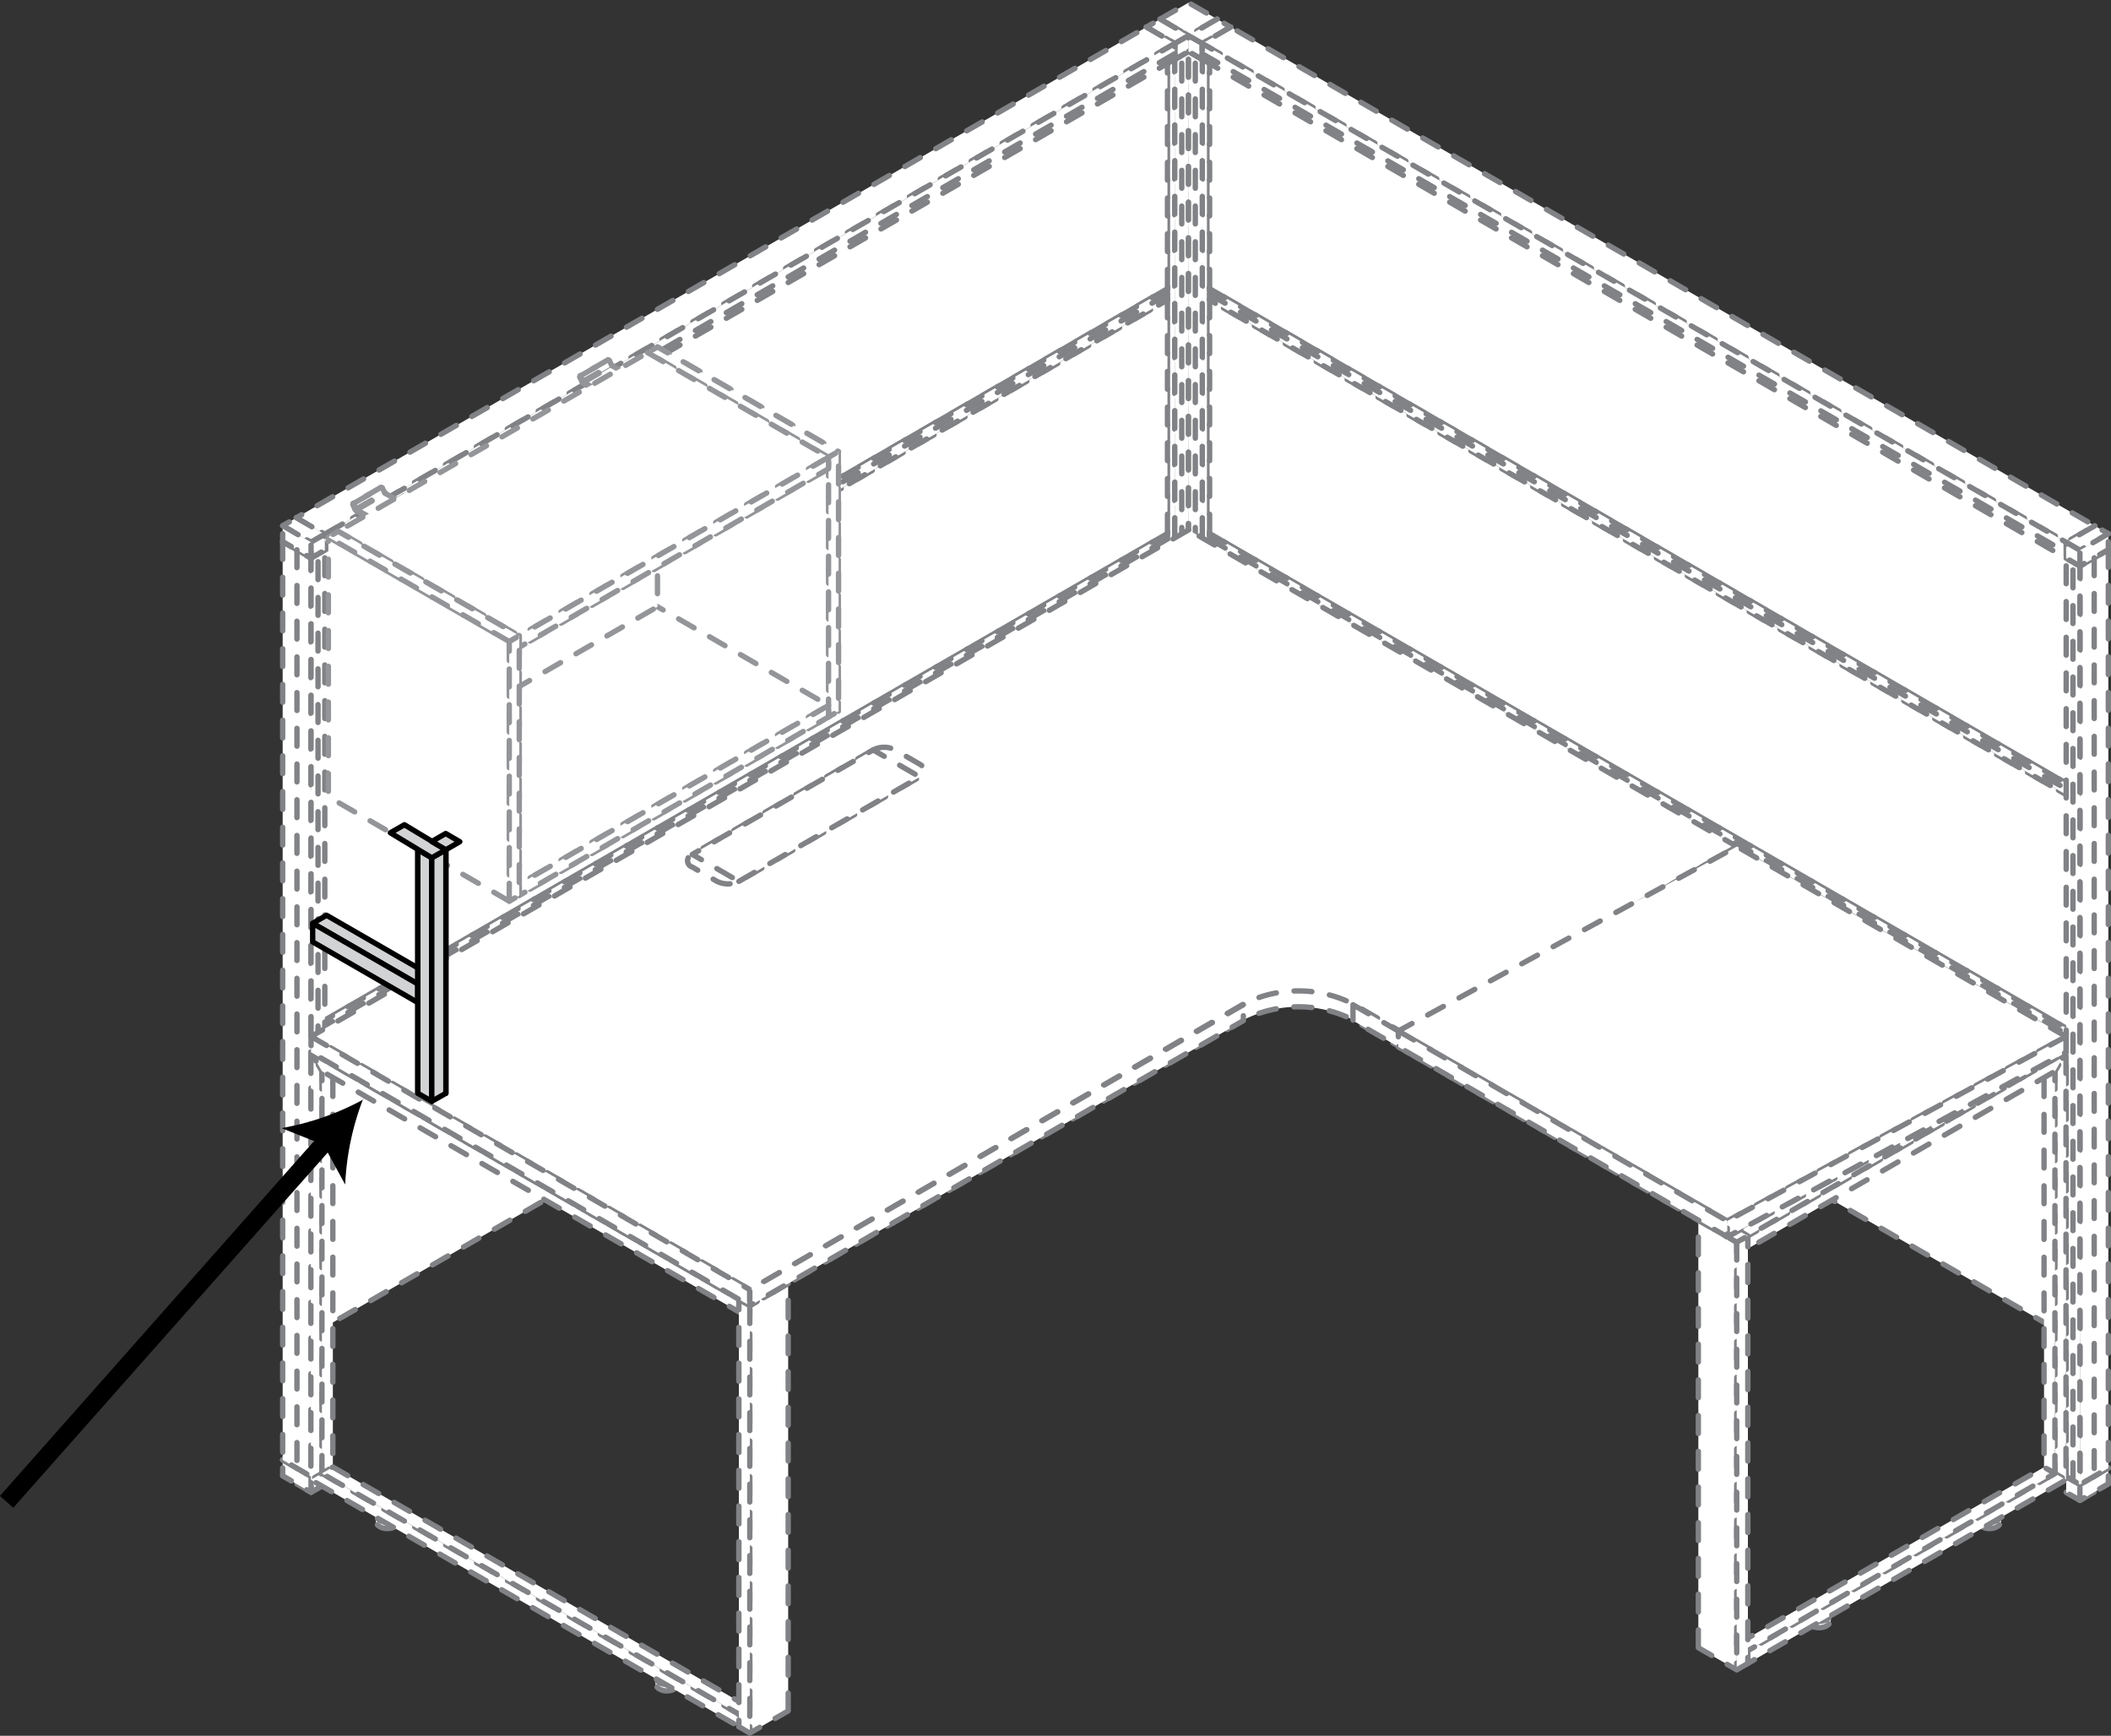 <svg xmlns="http://www.w3.org/2000/svg" xmlns:xlink="http://www.w3.org/1999/xlink" viewBox="0 0 118.22 97.21"><rect x="0" y="0" width="118.22" height="97.21" fill="#333333" stroke="none"/><defs><style>.cls-1,.cls-3,.cls-5,.cls-8,.cls-9{fill:none;}.cls-2{fill:#fff;}.cls-3{stroke:#808285;}.cls-3,.cls-5,.cls-8{stroke-linecap:round;stroke-linejoin:round;stroke-width:0.3px;}.cls-3,.cls-5{stroke-dasharray:1 1;}.cls-4{clip-path:url(#clip-path);}.cls-5{stroke:#939598;}.cls-6{clip-path:url(#clip-path-2);}.cls-7{fill:#d1d3d4;}.cls-8,.cls-9{stroke:#000;}.cls-9{stroke-width:1px;}</style><clipPath id="clip-path"><rect class="cls-1" x="32.47" y="20.16" width="4.2" height="2.7"/></clipPath><clipPath id="clip-path-2"><rect class="cls-1" x="19.76" y="27.3" width="4.2" height="2.7"/></clipPath></defs><title>152268</title><g id="Слой_2" data-name="Слой 2"><g id="_152268" data-name="152268"><polygon class="cls-2" points="64.97 54.28 66.56 53.36 68.16 54.28 66.56 55.2 64.97 54.28"/><polygon class="cls-3" points="64.97 54.28 66.56 53.36 68.16 54.28 66.56 55.2 64.97 54.28"/><polygon class="cls-2" points="64.97 53.39 66.56 52.47 68.16 53.39 66.56 54.32 64.97 53.39"/><polygon class="cls-3" points="64.97 53.39 66.56 52.47 68.16 53.39 66.56 54.32 64.97 53.39"/><polygon class="cls-2" points="68.16 53.39 66.56 54.32 66.56 55.2 68.16 54.28 68.16 53.39"/><polygon class="cls-3" points="68.16 53.39 66.56 54.32 66.56 55.2 68.16 54.28 68.16 53.39"/><polygon class="cls-2" points="64.97 54.28 66.56 55.2 66.56 54.32 64.97 53.39 64.97 54.28"/><polygon class="cls-3" points="64.97 54.28 66.56 55.2 66.56 54.32 64.97 53.39 64.97 54.28"/><polygon class="cls-2" points="64.97 1.96 66.56 1.04 68.16 1.96 66.56 2.88 64.97 1.96"/><polygon class="cls-3" points="64.97 1.96 66.56 1.04 68.16 1.96 66.56 2.88 64.97 1.96"/><polygon class="cls-2" points="64.97 1.07 66.56 0.15 68.16 1.07 66.56 2 64.97 1.07"/><polygon class="cls-3" points="64.97 1.07 66.56 0.15 68.16 1.07 66.56 2 64.97 1.07"/><polygon class="cls-2" points="68.16 1.07 66.56 2 66.56 2.88 68.16 1.96 68.16 1.07"/><polygon class="cls-3" points="68.16 1.07 66.56 2 66.56 2.88 68.16 1.96 68.16 1.07"/><polygon class="cls-2" points="64.97 1.96 66.56 2.88 66.56 2 64.97 1.07 64.97 1.96"/><polygon class="cls-3" points="64.97 1.96 66.56 2.88 66.56 2 64.97 1.07 64.97 1.96"/><polygon class="cls-2" points="64.97 1.96 64.97 53.39 66.56 54.32 66.56 2.88 64.97 1.96"/><polygon class="cls-3" points="64.97 1.96 64.97 53.39 66.56 54.32 66.56 2.88 64.97 1.96"/><path class="cls-2" d="M65.76,53.85v0Z"/><line class="cls-3" x1="65.76" y1="2.42" x2="65.76" y2="53.86"/><polygon class="cls-2" points="66.56 2.88 66.56 54.32 68.16 53.39 68.16 1.96 66.56 2.88"/><polygon class="cls-3" points="66.56 2.88 66.56 54.32 68.16 53.39 68.16 1.96 66.56 2.88"/><path class="cls-2" d="M67.36,53.85v0Z"/><line class="cls-3" x1="67.36" y1="53.85" x2="67.36" y2="2.42"/><polygon class="cls-2" points="64.58 54.5 66.18 55.42 66.56 55.2 64.96 54.28 64.58 54.5"/><polygon class="cls-3" points="64.58 54.5 66.18 55.42 66.56 55.2 64.96 54.28 64.58 54.5"/><polygon class="cls-2" points="65 55.19 65.79 55.65 66.18 55.42 65.38 54.96 65 55.19"/><polygon class="cls-3" points="65 55.19 65.79 55.65 66.18 55.42 65.38 54.96 65 55.19"/><polygon class="cls-2" points="64.97 54.28 66.56 55.2 65.79 55.65 64.2 54.72 64.97 54.28"/><polygon class="cls-3" points="64.97 54.28 66.56 55.2 65.79 55.65 64.2 54.72 64.97 54.28"/><polygon class="cls-2" points="64.97 53.39 66.56 54.32 65.79 54.76 64.2 53.84 64.97 53.39"/><polygon class="cls-3" points="64.97 53.39 66.56 54.32 65.79 54.76 64.2 53.84 64.97 53.39"/><polygon class="cls-2" points="65.79 54.76 65.79 55.65 66.56 55.2 66.56 54.31 65.79 54.76"/><polygon class="cls-3" points="65.79 54.76 66.56 54.32 66.56 55.2 65.79 55.65 65.79 54.76"/><polygon class="cls-2" points="64.2 53.84 65.79 54.76 65.79 55.65 64.2 54.72 64.2 53.84"/><polygon class="cls-3" points="64.2 53.84 65.79 54.76 65.79 55.65 64.2 54.72 64.2 53.84"/><polygon class="cls-2" points="64.58 53.62 66.18 54.54 66.56 54.32 64.96 53.39 64.58 53.62"/><polygon class="cls-3" points="64.58 53.62 66.18 54.54 66.56 54.32 64.96 53.39 64.58 53.62"/><polygon class="cls-2" points="64.2 53.84 64.99 54.3 65.38 54.08 64.58 53.62 64.2 53.84"/><polygon class="cls-3" points="64.2 53.84 64.99 54.3 65.38 54.08 64.58 53.62 64.2 53.84"/><polygon class="cls-2" points="65 54.3 65.79 54.76 66.18 54.54 65.38 54.08 65 54.3"/><polygon class="cls-3" points="65 54.3 65.79 54.76 66.18 54.54 65.38 54.08 65 54.3"/><polygon class="cls-2" points="64.2 2.4 64.2 53.84 65.79 54.76 65.79 3.33 64.2 2.4"/><polygon class="cls-3" points="64.2 2.4 64.2 53.84 65.79 54.76 65.79 3.33 64.2 2.4"/><polygon class="cls-2" points="65.79 3.33 65.79 54.76 66.56 54.31 66.56 2.88 65.79 3.33"/><polygon class="cls-3" points="66.56 54.32 66.56 2.88 65.79 3.33 65.79 54.76 66.56 54.32"/><path class="cls-2" d="M66.18,54.54v0Z"/><line class="cls-3" x1="66.18" y1="54.54" x2="66.18" y2="3.1"/><polygon class="cls-2" points="64.58 2.18 66.18 3.1 66.56 2.88 64.96 1.96 64.58 2.18"/><polygon class="cls-3" points="64.58 2.18 66.18 3.1 66.56 2.88 64.96 1.96 64.58 2.18"/><polygon class="cls-2" points="64.2 2.4 64.99 2.87 65.38 2.64 64.58 2.18 64.2 2.4"/><polygon class="cls-3" points="64.2 2.4 64.99 2.87 65.38 2.64 64.58 2.18 64.2 2.4"/><polygon class="cls-2" points="65 2.87 65.79 3.33 66.18 3.1 65.38 2.64 65 2.87"/><polygon class="cls-3" points="65 2.86 65.79 3.33 66.18 3.1 65.38 2.64 65 2.86"/><polygon class="cls-2" points="64.97 1.96 66.56 2.88 65.79 3.33 64.2 2.4 64.97 1.96"/><polygon class="cls-3" points="64.97 1.96 66.56 2.88 65.79 3.33 64.2 2.4 64.97 1.96"/><polygon class="cls-2" points="64.97 1.07 66.56 2 65.79 2.44 64.2 1.52 64.97 1.07"/><polygon class="cls-3" points="64.97 1.07 66.56 2 65.79 2.44 64.2 1.52 64.97 1.07"/><polygon class="cls-2" points="65.79 2.44 65.79 3.33 66.56 2.88 66.56 2 65.79 2.44"/><polygon class="cls-3" points="65.79 2.44 66.56 2 66.56 2.88 65.79 3.33 65.79 2.44"/><polygon class="cls-2" points="64.2 1.52 65.79 2.44 65.79 3.33 64.2 2.4 64.2 1.52"/><polygon class="cls-3" points="64.2 1.52 65.79 2.44 65.79 3.33 64.2 2.4 64.2 1.52"/><polygon class="cls-2" points="64.62 46.63 65.38 47.07 65.38 30.52 64.61 30.08 64.62 46.63"/><polygon class="cls-3" points="64.62 46.63 65.38 47.07 65.38 30.52 64.61 30.08 64.62 46.63"/><polygon class="cls-2" points="17.01 56.92 17.78 57.37 17.78 44.29 17.01 43.84 17.01 56.92"/><polygon class="cls-3" points="17.01 56.92 17.78 57.37 17.78 44.29 17.01 43.84 17.01 56.92"/><polygon class="cls-2" points="17.01 43.2 17.78 43.65 17.78 30.57 17.01 30.13 17.01 43.2"/><polygon class="cls-3" points="17.01 43.2 17.78 43.65 17.78 30.57 17.01 30.13 17.01 43.2"/><polygon class="cls-2" points="17.01 43.84 17.78 44.28 17.78 43.97 17.01 43.52 17.01 43.84"/><polygon class="cls-3" points="17.01 43.84 17.78 44.29 17.78 43.97 17.01 43.52 17.01 43.84"/><polygon class="cls-2" points="17.01 43.52 17.78 43.97 17.78 43.65 17.01 43.2 17.01 43.52"/><polygon class="cls-3" points="17.01 43.2 17.78 43.65 17.78 43.97 17.01 43.52 17.01 43.2"/><polygon class="cls-2" points="17.01 57.24 17.78 57.69 17.78 57.37 17.01 56.92 17.01 57.24"/><polygon class="cls-3" points="17.01 56.92 17.78 57.37 17.78 57.69 17.01 57.24 17.01 56.92"/><polygon class="cls-2" points="17.01 57.56 17.78 58 17.78 57.68 17.01 57.24 17.01 57.56"/><polygon class="cls-3" points="17.01 57.56 17.78 58 17.78 57.68 17.01 57.24 17.01 57.56"/><polygon class="cls-2" points="64.61 29.44 65.38 29.88 65.38 16.8 64.61 16.36 64.61 29.44"/><polygon class="cls-3" points="64.61 29.44 65.38 29.88 65.38 16.8 64.61 16.36 64.61 29.44"/><polygon class="cls-2" points="64.61 15.72 65.38 16.17 65.38 3.09 64.61 2.64 64.61 15.72"/><polygon class="cls-3" points="64.61 15.72 65.38 16.17 65.38 3.09 64.61 2.64 64.61 15.72"/><polygon class="cls-2" points="64.61 16.36 65.38 16.8 65.38 16.48 64.61 16.04 64.61 16.36"/><polygon class="cls-3" points="64.61 16.36 65.38 16.8 65.38 16.48 64.61 16.04 64.61 16.36"/><polygon class="cls-2" points="64.61 16.04 65.38 16.48 65.38 16.16 64.61 15.72 64.61 16.04"/><polygon class="cls-3" points="64.61 15.72 65.38 16.17 65.38 16.48 64.61 16.04 64.61 15.72"/><polygon class="cls-2" points="64.61 29.76 65.38 30.2 65.38 29.88 64.61 29.44 64.61 29.76"/><polygon class="cls-3" points="64.61 29.44 65.38 29.88 65.38 30.2 64.61 29.76 64.61 29.44"/><polygon class="cls-2" points="64.61 30.08 65.38 30.52 65.38 30.2 64.61 29.76 64.61 30.08"/><polygon class="cls-3" points="64.61 30.08 65.38 30.52 65.38 30.2 64.61 29.76 64.61 30.08"/><polygon class="cls-2" points="65.38 3.09 65.38 16.16 17.78 43.65 17.78 30.57 65.38 3.09"/><polygon class="cls-3" points="65.38 3.09 65.38 16.16 17.78 43.65 17.78 30.57 65.38 3.09"/><polygon class="cls-2" points="16.6 29.89 18.19 30.81 18.19 30.49 16.6 29.57 16.6 29.89"/><polygon class="cls-3" points="16.6 29.89 18.19 30.81 18.19 30.49 16.6 29.57 16.6 29.89"/><polygon class="cls-2" points="16.6 29.57 18.19 30.49 18.19 29.92 16.6 29 16.6 29.57"/><polygon class="cls-3" points="16.6 29.57 18.19 30.49 18.19 29.92 16.6 29 16.6 29.57"/><polygon class="cls-2" points="64.2 2.4 65.79 3.33 65.79 3.01 64.2 2.08 64.2 2.4"/><polygon class="cls-3" points="64.2 2.4 65.79 3.33 65.79 3.01 64.2 2.08 64.2 2.4"/><polygon class="cls-2" points="64.2 2.08 65.79 3.01 65.79 2.44 64.2 1.52 64.2 2.08"/><polygon class="cls-3" points="64.2 2.08 65.79 3.01 65.79 2.44 64.2 1.52 64.2 2.08"/><polygon class="cls-2" points="64.2 1.52 65.79 2.44 18.19 29.92 16.59 29 64.2 1.52"/><polygon class="cls-3" points="64.2 1.52 65.79 2.44 18.19 29.92 16.59 29 64.2 1.52"/><polygon class="cls-2" points="65.79 3.32 18.19 30.81 18.19 29.92 65.79 2.44 65.79 3.32"/><polygon class="cls-3" points="65.79 3.32 18.19 30.81 18.19 29.92 65.79 2.44 65.79 3.32"/><line class="cls-2" x1="65.79" y1="3.01" x2="18.19" y2="30.49"/><line class="cls-3" x1="65.79" y1="3.01" x2="18.19" y2="30.49"/><polygon class="cls-2" points="65.38 16.8 65.38 29.88 17.78 57.37 17.78 44.29 65.38 16.8"/><polygon class="cls-3" points="65.38 16.8 65.38 29.88 17.78 57.37 17.78 44.29 65.38 16.8"/><polygon class="cls-2" points="65.38 16.17 17.78 43.65 17.78 44.29 65.38 16.8 65.38 16.17"/><polygon class="cls-3" points="65.38 16.17 17.78 43.65 17.78 44.29 65.38 16.8 65.38 16.17"/><line class="cls-2" x1="65.38" y1="16.48" x2="17.78" y2="43.97"/><line class="cls-3" x1="65.38" y1="16.48" x2="17.78" y2="43.97"/><polygon class="cls-2" points="17.02 74.11 17.78 74.56 17.78 58 17.01 57.56 17.02 74.11"/><polygon class="cls-3" points="17.01 74.11 17.78 74.56 17.78 58 17.01 57.56 17.01 74.11"/><polygon class="cls-2" points="65.38 29.88 17.78 57.37 17.78 58 65.38 30.52 65.38 29.88"/><polygon class="cls-3" points="65.38 29.88 17.78 57.37 17.78 58 65.38 30.52 65.38 29.88"/><line class="cls-2" x1="65.38" y1="30.2" x2="17.78" y2="57.69"/><line class="cls-3" x1="65.38" y1="30.2" x2="17.78" y2="57.69"/><polygon class="cls-2" points="17.78 58 17.78 74.56 65.38 47.07 65.38 30.52 17.78 58"/><polygon class="cls-3" points="17.78 58 17.78 74.56 65.38 47.07 65.38 30.52 17.78 58"/><polygon class="cls-2" points="16.21 82.43 17.81 83.35 18.19 83.13 16.59 82.21 16.21 82.43"/><polygon class="cls-3" points="16.21 82.43 17.81 83.35 18.19 83.13 16.59 82.21 16.21 82.43"/><polygon class="cls-2" points="16.63 83.11 17.42 83.57 17.81 83.35 17.01 82.89 16.63 83.11"/><polygon class="cls-3" points="16.63 83.11 17.42 83.57 17.81 83.35 17.01 82.89 16.63 83.11"/><polygon class="cls-2" points="16.59 82.21 18.19 83.13 17.42 83.57 15.83 82.65 16.59 82.21"/><polygon class="cls-3" points="16.59 82.21 18.19 83.13 17.42 83.57 15.83 82.65 16.59 82.21"/><polygon class="cls-2" points="16.59 81.32 18.19 82.24 17.42 82.69 15.83 81.76 16.59 81.32"/><polygon class="cls-3" points="16.59 81.32 18.19 82.24 17.42 82.69 15.83 81.76 16.59 81.32"/><polygon class="cls-2" points="17.42 82.69 17.42 83.57 18.19 83.13 18.19 82.24 17.42 82.69"/><polygon class="cls-3" points="17.42 82.69 18.19 82.24 18.19 83.13 17.42 83.57 17.42 82.69"/><polygon class="cls-2" points="15.83 81.76 17.42 82.69 17.42 83.57 15.83 82.65 15.83 81.76"/><polygon class="cls-3" points="15.83 81.76 17.42 82.69 17.42 83.57 15.83 82.65 15.83 81.76"/><polygon class="cls-2" points="16.21 81.54 17.81 82.46 18.19 82.24 16.59 81.32 16.21 81.54"/><polygon class="cls-3" points="16.21 81.54 17.81 82.46 18.19 82.24 16.59 81.32 16.21 81.54"/><polygon class="cls-2" points="15.83 81.76 16.62 82.22 17.01 82 16.21 81.54 15.83 81.76"/><polygon class="cls-3" points="15.83 81.76 16.63 82.22 17.01 82 16.21 81.54 15.83 81.76"/><polygon class="cls-2" points="16.63 82.22 17.42 82.69 17.81 82.46 17.01 82 16.63 82.22"/><polygon class="cls-3" points="16.63 82.22 17.42 82.69 17.81 82.46 17.01 82 16.63 82.22"/><polygon class="cls-2" points="15.83 30.33 15.83 81.76 17.42 82.69 17.42 31.25 15.83 30.33"/><polygon class="cls-3" points="15.83 30.33 15.83 81.76 17.42 82.69 17.42 31.25 15.83 30.33"/><polygon class="cls-2" points="17.42 31.25 17.42 82.69 18.19 82.24 18.19 30.81 17.42 31.25"/><polygon class="cls-3" points="18.19 82.24 18.19 30.81 17.42 31.25 17.42 82.69 18.19 82.24"/><path class="cls-2" d="M17.81,82.46v0Z"/><line class="cls-3" x1="17.81" y1="82.46" x2="17.81" y2="31.03"/><polygon class="cls-2" points="16.21 30.11 17.81 31.03 18.19 30.81 16.59 29.89 16.21 30.11"/><polygon class="cls-3" points="16.21 30.11 17.81 31.03 18.19 30.81 16.59 29.89 16.21 30.11"/><polygon class="cls-2" points="15.83 30.33 16.62 30.79 17.01 30.57 16.21 30.11 15.83 30.33"/><polygon class="cls-3" points="15.83 30.33 16.63 30.79 17.01 30.57 16.21 30.11 15.83 30.33"/><polygon class="cls-2" points="16.63 30.79 17.42 31.25 17.81 31.03 17.01 30.57 16.63 30.79"/><polygon class="cls-3" points="16.63 30.79 17.42 31.25 17.81 31.03 17.01 30.57 16.63 30.79"/><polygon class="cls-2" points="16.6 29.89 18.19 30.81 17.42 31.25 15.83 30.33 16.6 29.89"/><polygon class="cls-3" points="16.6 29.89 18.19 30.81 17.42 31.25 15.83 30.33 16.6 29.89"/><polygon class="cls-2" points="16.6 29 18.19 29.92 17.42 30.37 15.83 29.44 16.6 29"/><polygon class="cls-3" points="16.6 29 18.19 29.92 17.42 30.37 15.83 29.44 16.6 29"/><polygon class="cls-2" points="17.42 30.37 17.42 31.25 18.19 30.81 18.19 29.92 17.42 30.37"/><polygon class="cls-3" points="17.42 30.36 18.19 29.92 18.19 30.81 17.42 31.25 17.42 30.36"/><polygon class="cls-2" points="15.83 29.44 17.42 30.37 17.42 31.25 15.83 30.33 15.83 29.44"/><polygon class="cls-3" points="15.83 29.44 17.42 30.37 17.42 31.25 15.83 30.33 15.83 29.44"/><path class="cls-2" d="M16.63,82.22v0Z"/><line class="cls-3" x1="16.63" y1="30.79" x2="16.63" y2="82.22"/><polygon class="cls-2" points="68.54 54.5 66.94 55.42 66.56 55.2 68.16 54.28 68.54 54.5"/><polygon class="cls-3" points="68.54 54.5 66.94 55.42 66.56 55.2 68.16 54.28 68.54 54.5"/><polygon class="cls-2" points="66.94 55.42 67.33 55.65 68.13 55.19 67.74 54.96 66.94 55.42"/><polygon class="cls-3" points="68.13 55.19 67.33 55.65 66.94 55.42 67.74 54.96 68.13 55.19"/><polygon class="cls-2" points="68.16 54.28 66.56 55.2 67.33 55.65 68.92 54.72 68.16 54.28"/><polygon class="cls-3" points="68.16 54.28 66.56 55.2 67.33 55.65 68.92 54.72 68.16 54.28"/><polygon class="cls-2" points="68.16 53.39 66.56 54.32 67.33 54.76 68.92 53.84 68.16 53.39"/><polygon class="cls-3" points="68.16 53.39 66.56 54.32 67.33 54.76 68.92 53.84 68.16 53.39"/><polygon class="cls-2" points="66.56 55.2 67.33 55.65 67.33 54.76 66.56 54.32 66.56 55.2"/><polygon class="cls-3" points="67.33 54.76 66.56 54.32 66.56 55.2 67.33 55.65 67.33 54.76"/><polygon class="cls-2" points="68.92 53.84 67.33 54.76 67.33 55.65 68.92 54.72 68.92 53.84"/><polygon class="cls-3" points="68.92 53.84 67.33 54.76 67.33 55.65 68.92 54.72 68.92 53.84"/><polygon class="cls-2" points="68.54 53.62 66.94 54.54 66.56 54.32 68.16 53.39 68.54 53.62"/><polygon class="cls-3" points="68.54 53.62 66.94 54.54 66.56 54.32 68.16 53.39 68.54 53.62"/><polygon class="cls-2" points="67.74 54.08 68.13 54.3 68.92 53.84 68.54 53.61 67.74 54.08"/><polygon class="cls-3" points="68.92 53.84 68.13 54.3 67.74 54.08 68.54 53.62 68.92 53.84"/><polygon class="cls-2" points="66.94 54.54 67.33 54.76 68.13 54.3 67.74 54.08 66.94 54.54"/><polygon class="cls-3" points="68.13 54.3 67.33 54.76 66.94 54.54 67.74 54.08 68.13 54.3"/><polygon class="cls-2" points="68.92 2.4 68.92 53.84 67.33 54.76 67.33 3.33 68.92 2.4"/><polygon class="cls-3" points="68.92 2.4 68.92 53.84 67.33 54.76 67.33 3.33 68.92 2.4"/><polygon class="cls-2" points="66.56 54.32 67.33 54.76 67.33 3.33 66.56 2.88 66.56 54.32"/><polygon class="cls-3" points="66.56 54.32 66.56 2.88 67.33 3.33 67.33 54.76 66.56 54.32"/><path class="cls-2" d="M66.94,54.54v0Z"/><line class="cls-3" x1="66.94" y1="54.54" x2="66.94" y2="3.1"/><polygon class="cls-2" points="68.54 2.18 66.94 3.1 66.56 2.88 68.16 1.96 68.54 2.18"/><polygon class="cls-3" points="68.54 2.18 66.94 3.1 66.56 2.88 68.16 1.96 68.54 2.18"/><polygon class="cls-2" points="67.74 2.64 68.13 2.86 68.92 2.4 68.54 2.18 67.74 2.64"/><polygon class="cls-3" points="68.92 2.4 68.13 2.87 67.74 2.64 68.54 2.18 68.92 2.4"/><polygon class="cls-2" points="66.94 3.1 67.33 3.33 68.13 2.87 67.74 2.64 66.94 3.1"/><polygon class="cls-3" points="68.13 2.86 67.33 3.33 66.94 3.1 67.74 2.64 68.13 2.86"/><polygon class="cls-2" points="68.16 1.96 66.56 2.88 67.33 3.33 68.92 2.4 68.16 1.96"/><polygon class="cls-3" points="68.16 1.96 66.56 2.88 67.33 3.33 68.92 2.4 68.16 1.96"/><polygon class="cls-2" points="68.16 1.07 66.56 2 67.33 2.44 68.92 1.52 68.16 1.07"/><polygon class="cls-3" points="68.16 1.07 66.56 2 67.33 2.44 68.92 1.52 68.16 1.07"/><polygon class="cls-2" points="66.56 2.88 67.33 3.33 67.33 2.44 66.56 2 66.56 2.88"/><polygon class="cls-3" points="67.33 2.44 66.56 2 66.56 2.88 67.33 3.33 67.33 2.44"/><polygon class="cls-2" points="68.92 1.52 67.33 2.44 67.33 3.33 68.92 2.4 68.92 1.52"/><polygon class="cls-3" points="68.92 1.52 67.33 2.44 67.33 3.33 68.92 2.4 68.92 1.52"/><polygon class="cls-2" points="67.74 30.52 67.74 47.07 68.5 46.63 68.51 30.08 67.74 30.52"/><polygon class="cls-3" points="68.5 46.63 67.74 47.07 67.74 30.52 68.51 30.08 68.5 46.63"/><polygon class="cls-2" points="116.12 44.74 116.12 57.82 116.89 57.37 116.89 44.29 116.12 44.74"/><polygon class="cls-3" points="116.89 57.37 116.12 57.82 116.12 44.74 116.89 44.3 116.89 57.37"/><polygon class="cls-2" points="116.12 31.02 116.12 44.1 116.89 43.66 116.89 30.58 116.12 31.02"/><polygon class="cls-3" points="116.89 43.66 116.12 44.1 116.12 31.02 116.89 30.58 116.89 43.66"/><polygon class="cls-2" points="116.12 44.42 116.12 44.74 116.89 44.3 116.89 43.98 116.12 44.42"/><polygon class="cls-3" points="116.89 44.3 116.12 44.74 116.12 44.42 116.89 43.98 116.89 44.3"/><polygon class="cls-2" points="116.12 44.1 116.12 44.42 116.89 43.98 116.89 43.66 116.12 44.1"/><polygon class="cls-3" points="116.89 43.66 116.12 44.1 116.12 44.42 116.89 43.98 116.89 43.66"/><polygon class="cls-2" points="116.12 57.82 116.12 58.14 116.89 57.69 116.89 57.37 116.12 57.82"/><polygon class="cls-3" points="116.89 57.37 116.12 57.82 116.12 58.14 116.89 57.69 116.89 57.37"/><polygon class="cls-2" points="116.12 58.13 116.12 58.45 116.89 58.01 116.89 57.69 116.12 58.13"/><polygon class="cls-3" points="116.89 58.01 116.12 58.45 116.12 58.13 116.89 57.69 116.89 58.01"/><polygon class="cls-2" points="67.74 16.8 67.74 29.88 68.51 29.44 68.51 16.36 67.74 16.8"/><polygon class="cls-3" points="68.51 29.44 67.74 29.88 67.74 16.8 68.51 16.36 68.51 29.44"/><polygon class="cls-2" points="67.74 3.09 67.74 16.16 68.51 15.72 68.51 2.64 67.74 3.09"/><polygon class="cls-3" points="68.51 15.72 67.74 16.17 67.74 3.09 68.51 2.64 68.51 15.72"/><polygon class="cls-2" points="67.74 16.48 67.74 16.8 68.51 16.36 68.51 16.04 67.74 16.48"/><polygon class="cls-3" points="68.51 16.36 67.74 16.8 67.74 16.48 68.51 16.04 68.51 16.36"/><polygon class="cls-2" points="67.74 16.17 67.74 16.48 68.51 16.04 68.51 15.72 67.74 16.17"/><polygon class="cls-3" points="68.51 15.72 67.74 16.17 67.74 16.48 68.51 16.04 68.51 15.72"/><polygon class="cls-2" points="67.74 29.88 67.74 30.2 68.51 29.76 68.51 29.44 67.74 29.88"/><polygon class="cls-3" points="68.51 29.44 67.74 29.88 67.74 30.2 68.51 29.76 68.51 29.44"/><polygon class="cls-2" points="67.74 30.2 67.74 30.52 68.51 30.08 68.51 29.76 67.74 30.2"/><polygon class="cls-3" points="68.51 30.08 67.74 30.52 67.74 30.2 68.51 29.76 68.51 30.08"/><polygon class="cls-2" points="67.74 3.09 67.74 16.16 116.12 44.1 116.12 31.02 67.74 3.09"/><polygon class="cls-3" points="67.74 3.09 67.74 16.16 116.12 44.1 116.12 31.02 67.74 3.09"/><polygon class="cls-2" points="117.31 30.34 115.71 31.26 115.71 30.94 117.31 30.02 117.31 30.34"/><polygon class="cls-3" points="117.31 30.34 115.71 31.26 115.71 30.94 117.31 30.02 117.31 30.34"/><polygon class="cls-2" points="117.31 30.02 115.71 30.94 115.71 30.37 117.31 29.45 117.31 30.02"/><polygon class="cls-3" points="117.31 30.02 115.71 30.94 115.71 30.37 117.31 29.45 117.31 30.02"/><polygon class="cls-2" points="68.92 2.4 67.33 3.33 67.33 3.01 68.92 2.08 68.92 2.4"/><polygon class="cls-3" points="68.92 2.4 67.33 3.33 67.33 3.01 68.92 2.08 68.92 2.4"/><polygon class="cls-2" points="68.92 2.08 67.33 3.01 67.33 2.44 68.92 1.52 68.92 2.08"/><polygon class="cls-3" points="68.92 2.08 67.33 3.01 67.33 2.44 68.92 1.52 68.92 2.08"/><polygon class="cls-2" points="68.92 1.52 67.33 2.44 115.71 30.37 117.31 29.45 68.92 1.52"/><polygon class="cls-3" points="68.92 1.52 67.33 2.44 115.71 30.37 117.31 29.45 68.92 1.52"/><polygon class="cls-2" points="67.33 3.32 115.71 31.26 115.71 30.37 67.33 2.44 67.33 3.32"/><polygon class="cls-3" points="67.33 3.32 115.71 31.26 115.71 30.37 67.33 2.44 67.33 3.32"/><line class="cls-2" x1="67.33" y1="3.01" x2="115.71" y2="30.94"/><line class="cls-3" x1="67.33" y1="3.01" x2="115.71" y2="30.94"/><polygon class="cls-2" points="67.74 16.8 67.74 29.88 116.12 57.82 116.12 44.74 67.74 16.8"/><polygon class="cls-3" points="67.74 16.8 67.74 29.88 116.12 57.82 116.12 44.74 67.74 16.8"/><polygon class="cls-2" points="67.74 16.17 116.12 44.1 116.12 44.74 67.74 16.8 67.74 16.17"/><polygon class="cls-3" points="67.74 16.17 116.12 44.1 116.12 44.74 67.74 16.8 67.74 16.17"/><line class="cls-2" x1="67.74" y1="16.48" x2="116.12" y2="44.42"/><line class="cls-3" x1="67.74" y1="16.48" x2="116.12" y2="44.42"/><polygon class="cls-2" points="116.12 58.45 116.12 75.01 116.89 74.57 116.89 58.01 116.12 58.45"/><polygon class="cls-3" points="116.89 74.57 116.12 75.01 116.12 58.46 116.89 58.01 116.89 74.57"/><polygon class="cls-2" points="67.74 29.88 116.12 57.82 116.12 58.45 67.74 30.52 67.74 29.88"/><polygon class="cls-3" points="67.74 29.88 116.12 57.82 116.12 58.45 67.74 30.52 67.74 29.88"/><line class="cls-2" x1="67.74" y1="30.2" x2="116.12" y2="58.14"/><line class="cls-3" x1="67.74" y1="30.2" x2="116.12" y2="58.14"/><polygon class="cls-2" points="116.12 58.45 116.12 75.01 67.74 47.07 67.74 30.52 116.12 58.45"/><polygon class="cls-3" points="116.12 58.45 116.12 75.01 67.74 47.07 67.74 30.52 116.12 58.45"/><polygon class="cls-2" points="117.69 82.88 116.09 83.8 115.71 83.58 117.31 82.66 117.69 82.88"/><polygon class="cls-3" points="117.69 82.88 116.09 83.8 115.71 83.58 117.31 82.66 117.69 82.88"/><polygon class="cls-2" points="116.09 83.8 116.48 84.02 117.28 83.56 116.89 83.34 116.09 83.8"/><polygon class="cls-3" points="117.28 83.56 116.48 84.03 116.09 83.8 116.89 83.34 117.28 83.56"/><polygon class="cls-2" points="117.31 82.66 115.71 83.58 116.48 84.02 118.08 83.1 117.31 82.66"/><polygon class="cls-3" points="117.31 82.66 115.71 83.58 116.48 84.02 118.08 83.1 117.31 82.66"/><polygon class="cls-2" points="117.31 81.77 115.71 82.69 116.48 83.14 118.08 82.21 117.31 81.77"/><polygon class="cls-3" points="117.31 81.77 115.71 82.69 116.48 83.14 118.08 82.21 117.31 81.77"/><polygon class="cls-2" points="115.71 83.58 116.48 84.02 116.48 83.14 115.71 82.69 115.71 83.58"/><polygon class="cls-3" points="116.48 83.14 115.71 82.69 115.71 83.58 116.48 84.02 116.48 83.14"/><polygon class="cls-2" points="118.07 82.21 116.48 83.14 116.48 84.02 118.07 83.1 118.07 82.21"/><polygon class="cls-3" points="118.07 82.21 116.48 83.14 116.48 84.02 118.07 83.1 118.07 82.21"/><polygon class="cls-2" points="117.69 81.99 116.09 82.92 115.71 82.69 117.31 81.77 117.69 81.99"/><polygon class="cls-3" points="117.69 81.99 116.09 82.92 115.71 82.69 117.31 81.77 117.69 81.99"/><polygon class="cls-2" points="116.89 82.45 117.28 82.68 118.08 82.22 117.69 81.99 116.89 82.45"/><polygon class="cls-3" points="118.07 82.21 117.28 82.68 116.89 82.45 117.69 81.99 118.07 82.21"/><polygon class="cls-2" points="116.09 82.92 116.48 83.14 117.28 82.68 116.89 82.45 116.09 82.92"/><polygon class="cls-3" points="117.28 82.68 116.48 83.14 116.09 82.92 116.89 82.45 117.28 82.68"/><polygon class="cls-2" points="118.07 30.78 118.07 82.22 116.48 83.14 116.48 31.7 118.07 30.78"/><polygon class="cls-3" points="118.07 30.78 118.07 82.22 116.48 83.14 116.48 31.7 118.07 30.78"/><polygon class="cls-2" points="115.71 82.69 116.48 83.14 116.48 31.7 115.71 31.26 115.71 82.69"/><polygon class="cls-3" points="115.71 82.69 115.71 31.26 116.48 31.7 116.48 83.14 115.71 82.69"/><path class="cls-2" d="M116.09,82.92v0Z"/><line class="cls-3" x1="116.09" y1="82.92" x2="116.09" y2="31.48"/><polygon class="cls-2" points="117.69 30.56 116.09 31.48 115.71 31.26 117.31 30.34 117.69 30.56"/><polygon class="cls-3" points="117.69 30.56 116.09 31.48 115.71 31.26 117.31 30.34 117.69 30.56"/><polygon class="cls-2" points="116.89 31.02 117.28 31.24 118.08 30.78 117.69 30.56 116.89 31.02"/><polygon class="cls-3" points="118.07 30.78 117.28 31.24 116.89 31.02 117.69 30.56 118.07 30.78"/><polygon class="cls-2" points="116.09 31.48 116.48 31.7 117.28 31.24 116.89 31.02 116.09 31.48"/><polygon class="cls-3" points="117.28 31.24 116.48 31.7 116.09 31.48 116.89 31.02 117.28 31.24"/><polygon class="cls-2" points="117.31 30.34 115.71 31.26 116.48 31.7 118.08 30.78 117.31 30.34"/><polygon class="cls-3" points="117.31 30.34 115.71 31.26 116.48 31.7 118.08 30.78 117.31 30.34"/><polygon class="cls-2" points="117.31 29.45 115.71 30.37 116.48 30.82 118.08 29.89 117.31 29.45"/><polygon class="cls-3" points="117.31 29.45 115.71 30.37 116.48 30.82 118.08 29.89 117.31 29.45"/><polygon class="cls-2" points="115.71 31.26 116.48 31.7 116.48 30.82 115.71 30.37 115.71 31.26"/><polygon class="cls-3" points="116.48 30.82 115.71 30.37 115.71 31.26 116.48 31.7 116.48 30.82"/><polygon class="cls-2" points="118.07 29.89 116.48 30.82 116.48 31.7 118.07 30.78 118.07 29.89"/><polygon class="cls-3" points="118.07 29.89 116.48 30.82 116.48 31.7 118.07 30.78 118.07 29.89"/><path class="cls-2" d="M117.28,82.68v0Z"/><line class="cls-3" x1="117.28" y1="31.24" x2="117.28" y2="82.68"/><path class="cls-2" d="M22.34,85.16c0-.25-.29-.45-.65-.45s-.65.2-.65.45.29.45.65.45.65-.2.65-.45"/><path class="cls-3" d="M22.34,85.16c0-.25-.29-.45-.65-.45s-.65.2-.65.45.29.45.65.45S22.34,85.41,22.34,85.16Z"/><path class="cls-2" d="M22.34,84.8c0-.25-.29-.45-.65-.45s-.65.2-.65.45.29.45.65.45.65-.2.65-.45"/><path class="cls-3" d="M22.34,84.8c0-.25-.29-.45-.65-.45s-.65.2-.65.45.29.45.65.45S22.34,85.05,22.34,84.8Z"/><path class="cls-2" d="M38,94.25c0-.25-.29-.45-.65-.45s-.65.2-.65.45.29.45.65.45.65-.2.65-.45"/><path class="cls-3" d="M38,94.25c0-.25-.29-.45-.65-.45s-.65.2-.65.45.29.45.65.45S38,94.5,38,94.25Z"/><path class="cls-2" d="M38,93.89c0-.25-.29-.45-.65-.45s-.65.2-.65.45.29.45.65.45.65-.2.65-.45"/><path class="cls-3" d="M38,93.89c0-.25-.29-.45-.65-.45s-.65.2-.65.45.29.45.65.45S38,94.14,38,93.89Z"/><polygon class="cls-2" points="18.03 59.99 18.03 82.52 17.41 82.87 17.41 58.93 18.03 59.99"/><polygon class="cls-3" points="18.03 59.99 18.03 82.52 17.41 82.87 17.41 58.93 18.03 59.99"/><polygon class="cls-2" points="18.03 82.52 18.03 59.99 18.64 59.64 18.64 82.16 18.03 82.52"/><polygon class="cls-3" points="18.03 82.52 18.03 59.99 18.64 59.64 18.64 82.16 18.03 82.52"/><polygon class="cls-2" points="18.03 82.52 41.38 96 41.38 96.7 17.41 82.87 18.03 82.52"/><polygon class="cls-3" points="18.03 82.52 41.38 96 41.38 96.7 17.41 82.87 18.03 82.52"/><polygon class="cls-2" points="41.99 95.64 18.64 82.16 18.03 82.52 41.38 96 41.99 95.64"/><polygon class="cls-3" points="41.99 95.64 18.64 82.16 18.03 82.52 41.38 96 41.99 95.64"/><polygon class="cls-2" points="17.41 58.93 41.38 72.76 41.38 73.47 18.03 59.99 17.41 58.93"/><polygon class="cls-3" points="17.41 58.93 41.38 72.76 41.38 73.47 18.03 59.99 17.41 58.93"/><polygon class="cls-2" points="41.99 72.41 18.03 58.57 17.41 58.93 41.38 72.76 41.99 72.41"/><polygon class="cls-3" points="41.99 72.41 18.03 58.57 17.41 58.93 41.38 72.76 41.99 72.41"/><polygon class="cls-2" points="43.53 95.46 43.53 71.52 41.38 72.76 41.38 96.7 43.53 95.46"/><polygon class="cls-3" points="43.53 95.46 43.53 71.52 41.38 72.76 41.38 96.7 43.53 95.46"/><polygon class="cls-2" points="44.14 95.82 44.14 71.88 41.99 73.12 41.99 97.06 44.14 95.82"/><polygon class="cls-3" points="44.14 95.82 44.14 71.88 41.99 73.12 41.99 97.06 44.14 95.82"/><polygon class="cls-2" points="41.99 73.12 41.99 97.06 41.38 96.7 41.38 72.76 41.99 73.12"/><polygon class="cls-3" points="41.99 73.12 41.99 97.06 41.38 96.7 41.38 72.76 41.99 73.12"/><polygon class="cls-2" points="44.14 71.88 41.99 73.12 41.38 72.76 43.53 71.52 44.14 71.88"/><polygon class="cls-3" points="44.14 71.88 41.99 73.12 41.38 72.76 43.53 71.52 44.14 71.88"/><path class="cls-2" d="M110.77,85.16c0-.25.29-.45.65-.45s.65.2.65.45-.29.45-.65.45-.65-.2-.65-.45"/><path class="cls-3" d="M110.77,85.16c0-.25.29-.45.65-.45s.65.2.65.45-.29.45-.65.45S110.77,85.41,110.77,85.16Z"/><path class="cls-2" d="M110.77,84.8c0-.25.29-.45.65-.45s.65.2.65.45-.29.45-.65.45-.65-.2-.65-.45"/><path class="cls-3" d="M110.77,84.8c0-.25.29-.45.65-.45s.65.2.65.45-.29.45-.65.45S110.77,85.05,110.77,84.8Z"/><path class="cls-2" d="M101.24,90.71c0-.25.28-.45.64-.45s.65.2.65.45-.29.45-.65.45-.64-.2-.64-.45"/><path class="cls-3" d="M101.24,90.71c0-.25.28-.45.64-.45s.65.2.65.45-.29.45-.65.45S101.24,91,101.24,90.71Z"/><path class="cls-2" d="M101.24,90.35c0-.25.28-.45.64-.45s.65.2.65.45-.29.45-.65.45-.64-.2-.64-.45"/><path class="cls-3" d="M101.24,90.35c0-.25.28-.45.64-.45s.65.2.65.45-.29.45-.65.45S101.24,90.6,101.24,90.35Z"/><polygon class="cls-2" points="115.08 60 115.08 82.52 115.7 82.88 115.7 58.93 115.08 60"/><polygon class="cls-3" points="115.08 60 115.08 82.52 115.7 82.88 115.7 58.93 115.08 60"/><polygon class="cls-2" points="115.08 82.52 115.08 60 114.47 59.64 114.47 82.17 115.08 82.52"/><polygon class="cls-3" points="115.08 82.52 115.08 60 114.47 59.64 114.47 82.17 115.08 82.52"/><polygon class="cls-2" points="115.08 82.52 97.88 92.45 97.88 93.16 115.7 82.88 115.08 82.52"/><polygon class="cls-3" points="115.08 82.52 97.88 92.45 97.88 93.16 115.7 82.88 115.08 82.52"/><polygon class="cls-2" points="97.26 92.1 114.47 82.17 115.08 82.52 97.88 92.45 97.26 92.1"/><polygon class="cls-3" points="97.26 92.1 114.47 82.17 115.08 82.52 97.88 92.45 97.26 92.1"/><polygon class="cls-2" points="115.7 58.93 97.88 69.22 97.88 69.93 115.08 60 115.7 58.93"/><polygon class="cls-3" points="115.7 58.93 97.88 69.22 97.88 69.93 115.08 60 115.7 58.93"/><polygon class="cls-2" points="97.26 68.86 115.08 58.58 115.7 58.93 97.88 69.22 97.26 68.86"/><polygon class="cls-3" points="97.26 68.86 115.08 58.58 115.7 58.93 97.88 69.22 97.26 68.86"/><polygon class="cls-2" points="95.73 91.92 95.73 67.98 97.88 69.22 97.88 93.16 95.73 91.92"/><polygon class="cls-3" points="95.73 91.92 95.73 67.98 97.88 69.22 97.88 93.16 95.73 91.92"/><polygon class="cls-2" points="95.11 92.28 95.11 68.33 97.26 69.57 97.26 93.52 95.11 92.28"/><polygon class="cls-3" points="95.11 92.28 95.11 68.33 97.26 69.57 97.26 93.52 95.11 92.28"/><polygon class="cls-2" points="97.26 69.57 97.26 93.52 97.88 93.16 97.88 69.22 97.26 69.57"/><polygon class="cls-3" points="97.26 69.57 97.26 93.52 97.88 93.16 97.88 69.22 97.26 69.57"/><polygon class="cls-2" points="95.11 68.33 97.26 69.57 97.88 69.22 95.73 67.98 95.11 68.33"/><polygon class="cls-3" points="95.11 68.33 97.26 69.57 97.88 69.22 95.73 67.98 95.11 68.33"/><path class="cls-2" d="M66.56,30.56,17.42,58.93,42,73.12l27.64-16a6.78,6.78,0,0,1,6.14,0l3.07,1.77L97.27,48.29Z"/><path class="cls-3" d="M66.56,30.56,17.42,58.93,42,73.12l27.64-16a6.78,6.78,0,0,1,6.14,0l3.07,1.77L97.27,48.29Z"/><path class="cls-2" d="M66.56,29.68,17.42,58.05,42,72.23l27.64-16a6.78,6.78,0,0,1,6.14,0l3.07,1.78L97.27,47.41Z"/><path class="cls-3" d="M66.56,29.68,17.42,58.05,42,72.23l27.64-16a6.78,6.78,0,0,1,6.14,0l3.07,1.78L97.27,47.41Z"/><path class="cls-2" d="M48.9,42,38.77,47.85a.37.37,0,0,0,0,.71l1.38.8a1.4,1.4,0,0,0,1.23,0l10.13-5.85c.34-.2.34-.52,0-.71L50.13,42a1.34,1.34,0,0,0-1.23,0"/><path class="cls-3" d="M48.9,42,38.77,47.85a.37.37,0,0,0,0,.71l1.38.8a1.4,1.4,0,0,0,1.23,0l10.13-5.85c.34-.2.34-.52,0-.71L50.13,42A1.34,1.34,0,0,0,48.9,42Z"/><polygon class="cls-2" points="41.38 49.36 51.51 43.51 48.9 42 38.77 47.85 41.38 49.36"/><polygon class="cls-3" points="41.38 49.36 51.51 43.51 48.9 42 38.77 47.85 41.38 49.36"/><polygon class="cls-2" points="17.42 58.05 41.99 72.23 41.99 73.12 17.42 58.93 17.42 58.05"/><polygon class="cls-3" points="17.42 58.05 41.99 72.23 41.99 73.12 17.42 58.93 17.42 58.05"/><polygon class="cls-2" points="69.63 56.27 41.99 72.23 41.99 73.12 69.63 57.16 69.63 56.27"/><polygon class="cls-3" points="69.63 56.27 41.99 72.23 41.99 73.12 69.63 57.16 69.63 56.27"/><polygon class="cls-2" points="97.27 47.41 78.84 58.05 78.84 58.93 97.27 48.3 97.27 47.41"/><polygon class="cls-3" points="97.27 47.41 78.84 58.05 78.84 58.93 97.27 48.3 97.27 47.41"/><polygon class="cls-2" points="75.77 56.27 78.84 58.05 78.84 58.93 75.77 57.16 75.77 56.27"/><polygon class="cls-3" points="75.77 56.27 78.84 58.05 78.84 58.93 75.77 57.16 75.77 56.27"/><polygon class="cls-2" points="115.7 58.93 97.27 48.3 78.31 58.63 96.73 69.27 115.7 58.93"/><polygon class="cls-3" points="115.7 58.93 97.27 48.3 78.31 58.63 96.73 69.27 115.7 58.93"/><polygon class="cls-2" points="115.7 58.05 97.27 47.41 78.31 57.74 96.73 68.38 115.7 58.05"/><polygon class="cls-3" points="115.7 58.05 97.27 47.41 78.31 57.74 96.73 68.38 115.7 58.05"/><polygon class="cls-2" points="115.7 58.05 96.73 68.38 96.73 69.27 115.7 58.93 115.7 58.05"/><polygon class="cls-3" points="115.7 58.05 96.73 68.38 96.73 69.27 115.7 58.93 115.7 58.05"/><polygon class="cls-2" points="78.31 57.74 96.73 68.38 96.73 69.27 78.31 58.63 78.31 57.74"/><polygon class="cls-3" points="78.31 57.74 96.73 68.38 96.73 69.27 78.31 58.63 78.31 57.74"/><g class="cls-4"><path class="cls-2" d="M36.16,21.26v0h0v0h0v0h0v0h0l0,0h-.26l0,0h0l-.27.15h0v0h0v0h0v0h0l0,0h0l0,0h.31l0,0,.27-.15h0v0h0v0Zm-2.88.56h0v0h0l-.61-.36,1.59-.92.62.36H35l.35-.21h0l0,0,0,0h.25l.05,0,0,0,.79.46,0,0h0v0l0,0v.12l0,0h0l0,0,0,0-2.39,1.38h0l0,0,0,0h-.25l-.05,0,0,0-.8-.46,0,0h0v0l0,0v-.12l0,0v0h0l0,0Zm1.91,0h0v-.06h0l0,0h0l-.18-.1,0,0h-.31l0,0h0v0h0v.06h0v0h0l.18.1,0,0h.31l0,0h0v0h0Zm-.71.41v0h0v0h0l0,0h-.37l-.27.15,0,0h0v0h0v0h0v0h0v0l0,0h.38l.26-.16h0v0h0Z"/><polygon class="cls-2" points="36.58 21.42 36.58 21.43 34.19 22.81 34.19 22.81 34.19 22.73 36.58 21.35 36.58 21.42"/><polygon class="cls-2" points="36.17 21.21 36.17 21.23 36.16 21.24 36.16 21.26 36.16 21.25 36.15 21.23 36.13 21.22 36.12 21.21 36.09 21.19 36.07 21.18 36.05 21.17 36.02 21.17 35.99 21.16 35.96 21.15 35.94 21.15 35.9 21.15 35.87 21.15 35.84 21.16 35.82 21.17 35.79 21.17 35.76 21.18 35.74 21.19 35.74 21.12 35.76 21.11 35.79 21.09 35.82 21.09 35.84 21.08 35.87 21.08 35.9 21.08 35.94 21.08 35.96 21.08 35.99 21.08 36.02 21.09 36.05 21.09 36.07 21.11 36.09 21.12 36.12 21.13 36.13 21.15 36.15 21.16 36.16 21.18 36.16 21.19 36.17 21.21"/><polygon class="cls-2" points="35.74 21.12 35.74 21.19 35.47 21.35 35.47 21.27 35.74 21.12"/><polygon class="cls-2" points="35.47 21.27 35.47 21.35 35.45 21.36 35.43 21.39 35.41 21.41 35.41 21.4 35.4 21.38 35.4 21.36 35.41 21.35 35.41 21.33 35.42 21.31 35.44 21.3 35.45 21.28 35.47 21.27"/><polygon class="cls-2" points="35.19 21.77 35.19 21.79 35.19 21.81 35.18 21.82 35.17 21.8 35.15 21.77 35.12 21.76 35.12 21.68 35.14 21.69 35.16 21.71 35.17 21.72 35.18 21.74 35.19 21.76 35.19 21.77"/><polygon class="cls-2" points="35.12 21.68 35.12 21.76 34.94 21.65 34.94 21.58 35.12 21.68"/><polygon class="cls-2" points="34.94 21.58 34.94 21.66 34.92 21.64 34.9 21.64 34.87 21.62 34.84 21.62 34.81 21.61 34.78 21.61 34.75 21.61 34.72 21.61 34.69 21.62 34.66 21.62 34.64 21.64 34.61 21.64 34.59 21.66 34.57 21.67 34.55 21.68 34.54 21.7 34.53 21.71 34.52 21.72 34.52 21.71 34.52 21.69 34.52 21.67 34.52 21.66 34.53 21.64 34.54 21.62 34.55 21.61 34.57 21.59 34.59 21.58 34.61 21.57 34.64 21.56 34.66 21.55 34.69 21.54 34.72 21.54 34.75 21.54 34.78 21.54 34.81 21.54 34.84 21.54 34.87 21.55 34.9 21.56 34.92 21.57 34.94 21.58"/><polygon class="cls-2" points="34.48 22.18 34.48 22.2 34.48 22.22 34.48 22.23 34.47 22.23 34.46 22.21 34.45 22.19 34.43 22.18 34.41 22.17 34.39 22.16 34.36 22.14 34.34 22.14 34.31 22.13 34.28 22.13 34.25 22.13 34.22 22.13 34.19 22.13 34.16 22.13 34.13 22.14 34.1 22.14 34.08 22.16 34.06 22.17 34.06 22.09 34.08 22.08 34.1 22.07 34.13 22.06 34.16 22.05 34.19 22.05 34.22 22.05 34.25 22.05 34.28 22.05 34.31 22.05 34.34 22.06 34.36 22.07 34.39 22.08 34.41 22.09 34.43 22.1 34.45 22.12 34.46 22.13 34.47 22.15 34.48 22.17 34.48 22.18"/><polygon class="cls-2" points="33.79 22.32 34.06 22.17 34.08 22.15 34.1 22.14 34.13 22.14 34.16 22.13 34.19 22.13 34.22 22.13 34.25 22.13 34.28 22.13 34.31 22.13 34.34 22.14 34.37 22.14 34.39 22.15 34.41 22.17 34.43 22.18 34.45 22.19 34.46 22.21 34.47 22.23 34.48 22.23 34.47 22.23 34.46 22.25 34.45 22.27 34.43 22.28 34.41 22.3 34.15 22.45 34.12 22.46 34.1 22.47 34.07 22.48 34.04 22.48 34.01 22.49 33.98 22.49 33.95 22.49 33.92 22.49 33.89 22.48 33.87 22.48 33.84 22.47 33.81 22.46 33.79 22.45 33.77 22.44 33.75 22.42 33.74 22.4 33.73 22.39 33.72 22.37 33.72 22.35 33.72 22.34 33.72 22.32 33.73 22.3 33.74 22.29 33.75 22.27 33.77 22.26 33.79 22.24 33.79 22.32"/><polygon class="cls-2" points="32.69 21.4 32.69 21.48 32.66 21.45 32.63 21.42 32.6 21.38 32.6 21.38 32.65 21.36 34.25 20.44 34.25 20.45 34.27 20.46 34.28 20.48 32.69 21.4"/><polygon class="cls-2" points="34.12 20.19 34.25 20.44 34.25 20.44 32.65 21.36 32.53 21.11 32.53 21.11 32.52 21.09 32.52 21.08 32.52 21.06 32.53 21.05 32.54 21.03 32.54 21.03 34.05 20.16 34.05 20.16 34.05 20.16 34.06 20.16 34.08 20.16 34.1 20.17 34.11 20.18 34.12 20.19"/><polygon class="cls-2" points="34.19 22.73 34.19 22.81 34.19 22.81 34.14 22.83 34.09 22.84 34.04 22.86 33.99 22.86 33.94 22.86 33.89 22.86 33.84 22.84 33.79 22.83 33.75 22.81 33.75 22.73 33.79 22.75 33.84 22.77 33.89 22.78 33.94 22.78 33.99 22.78 34.04 22.78 34.09 22.77 34.14 22.75 34.19 22.73 34.19 22.73"/><polygon class="cls-2" points="34.06 22.09 34.06 22.16 33.79 22.32 33.79 22.24 34.06 22.09"/><polygon class="cls-2" points="33.75 22.81 33.75 22.81 32.95 22.35 32.95 22.34 32.95 22.27 33.75 22.73 33.75 22.81"/><polygon class="cls-2" points="33.3 21.76 33.3 21.81 33.28 21.82 32.69 21.48 32.69 21.4 33.3 21.76 33.3 21.76"/><polygon class="cls-2" points="32.95 22.27 32.95 22.34 32.92 22.33 32.9 22.31 32.88 22.29 32.87 22.27 32.86 22.24 32.86 22.22 32.86 22.14 32.86 22.16 32.87 22.18 32.87 22.2 32.89 22.22 32.9 22.24 32.92 22.25 32.95 22.27"/><polygon class="cls-2" points="32.53 21.11 32.65 21.36 32.6 21.38 32.6 21.38 32.48 21.13 32.53 21.11"/></g><line class="cls-5" x1="35.34" y1="20.63" x2="34.99" y2="20.84"/><line class="cls-5" x1="34.19" y1="22.73" x2="36.58" y2="21.35"/><polyline class="cls-5" points="36.58 21.43 34.19 22.81 34.19 22.81 34.19 22.73"/><polyline class="cls-5" points="34.15 22.45 34.41 22.3 34.43 22.28 34.45 22.27 34.46 22.25 34.47 22.23 34.48 22.23 34.48 22.22 34.48 22.2 34.48 22.18 34.48 22.17 34.47 22.15 34.46 22.13 34.45 22.12 34.43 22.1 34.41 22.09 34.39 22.08 34.36 22.07 34.34 22.06 34.31 22.05 34.28 22.05 34.25 22.05 34.22 22.05 34.19 22.05 34.16 22.05 34.13 22.06 34.1 22.07 34.08 22.08 34.06 22.09"/><polyline class="cls-5" points="34.48 22.23 34.47 22.23 34.46 22.21 34.45 22.19 34.43 22.18 34.41 22.17 34.39 22.15 34.37 22.14 34.34 22.14 34.31 22.13 34.28 22.13 34.25 22.13 34.22 22.13 34.19 22.13 34.16 22.13 34.13 22.14 34.11 22.14 34.08 22.15 34.06 22.17 34.06 22.09"/><polyline class="cls-5" points="35.18 21.82 35.17 21.8 35.15 21.77 35.12 21.76"/><polyline class="cls-5" points="34.77 21.88 34.79 21.9 34.81 21.91 34.84 21.92 34.87 21.92 34.9 21.93 34.93 21.93 34.96 21.93 34.99 21.93 35.02 21.92 35.05 21.92 35.07 21.91 35.1 21.9 35.12 21.88 35.14 21.87 35.16 21.86 35.17 21.84 35.18 21.82 35.18 21.82 35.19 21.81 35.19 21.79 35.19 21.77 35.19 21.76 35.18 21.74 35.17 21.72 35.16 21.71 35.14 21.69 35.12 21.68"/><polyline class="cls-5" points="34.94 21.58 34.92 21.57 34.9 21.56 34.87 21.55 34.84 21.54 34.81 21.54 34.78 21.54 34.75 21.54 34.72 21.54 34.69 21.54 34.66 21.55 34.64 21.56 34.61 21.57 34.59 21.58 34.57 21.59 34.55 21.61 34.54 21.62 34.53 21.64 34.52 21.66 34.52 21.67 34.52 21.69 34.52 21.71 34.52 21.72 34.53 21.72 34.54 21.74 34.55 21.75 34.57 21.77 34.59 21.78 34.77 21.88"/><polyline class="cls-5" points="34.94 21.65 34.92 21.64 34.9 21.63 34.87 21.62 34.84 21.62 34.81 21.61 34.78 21.61 34.75 21.61 34.72 21.61 34.69 21.62 34.66 21.62 34.64 21.63 34.61 21.64 34.59 21.65 34.57 21.67 34.55 21.68 34.54 21.7 34.53 21.71 34.52 21.72"/><line class="cls-5" x1="35.12" y1="21.68" x2="34.94" y2="21.58"/><polyline class="cls-5" points="35.12 21.76 34.94 21.65 34.94 21.58"/><line class="cls-5" x1="35.12" y1="21.76" x2="35.12" y2="21.68"/><line class="cls-5" x1="34.25" y1="20.44" x2="34.12" y2="20.19"/><polyline class="cls-5" points="34.12 20.19 34.11 20.18 34.1 20.17 34.08 20.16 34.06 20.16 34.05 20.16"/><line class="cls-5" x1="34.9" y1="20.84" x2="34.28" y2="20.48"/><polyline class="cls-5" points="34.25 20.45 34.27 20.46 34.28 20.48"/><polyline class="cls-5" points="34.9 20.84 34.9 20.84 34.92 20.84 34.94 20.85 34.97 20.84 34.99 20.84"/><polyline class="cls-5" points="36.58 21.35 36.61 21.33 36.63 21.31 36.64 21.3 36.66 21.28 36.67 21.26 36.67 21.24 36.67 21.22 36.67 21.2 36.67 21.18 36.66 21.16 36.64 21.14 36.63 21.12 36.61 21.11 36.58 21.09"/><polyline class="cls-5" points="36.09 21.32 36.12 21.31 36.13 21.29 36.15 21.28 36.16 21.26 36.16 21.26 36.16 21.24 36.17 21.23 36.17 21.21 36.16 21.19 36.16 21.18 36.15 21.16 36.13 21.15 36.12 21.13 36.09 21.12 36.07 21.11 36.05 21.09 36.02 21.09 35.99 21.08 35.96 21.08 35.94 21.08 35.9 21.08 35.87 21.08 35.84 21.08 35.82 21.09 35.79 21.09 35.76 21.11 35.74 21.12"/><polyline class="cls-5" points="35.47 21.27 35.45 21.28 35.44 21.3 35.42 21.31 35.41 21.33 35.41 21.35 35.4 21.36 35.4 21.38 35.41 21.4 35.41 21.41 35.41 21.42 35.42 21.43 35.44 21.45 35.45 21.46 35.47 21.48 35.5 21.49 35.52 21.5 35.55 21.51 35.58 21.51 35.61 21.51 35.64 21.52 35.67 21.52 35.7 21.51 35.73 21.51 35.75 21.51 35.78 21.5 35.8 21.49 35.83 21.48"/><polyline class="cls-5" points="36.16 21.26 36.16 21.26 36.16 21.25 36.15 21.24 36.13 21.22 36.12 21.21 36.1 21.19 36.07 21.18 36.05 21.17 36.02 21.17 35.99 21.16 35.96 21.15 35.94 21.15 35.9 21.15 35.87 21.15 35.84 21.16 35.82 21.17 35.79 21.17 35.77 21.18 35.74 21.19"/><line class="cls-5" x1="35.74" y1="21.12" x2="35.47" y2="21.27"/><polyline class="cls-5" points="35.74 21.19 35.47 21.35 35.47 21.27"/><polyline class="cls-5" points="35.47 21.35 35.45 21.36 35.43 21.39 35.41 21.41"/><line class="cls-5" x1="35.74" y1="21.19" x2="35.74" y2="21.12"/><line class="cls-5" x1="35.83" y1="21.48" x2="36.1" y2="21.32"/><polyline class="cls-5" points="36.58 21.42 36.61 21.41 36.63 21.39 36.65 21.36 36.67 21.33 36.67 21.3"/><polyline class="cls-5" points="36.58 21.35 36.58 21.42 36.58 21.42"/><line class="cls-5" x1="36.58" y1="21.09" x2="35.79" y2="20.63"/><polyline class="cls-5" points="35.79 20.63 35.74 20.61 35.69 20.59 35.64 20.58 35.59 20.58 35.54 20.58 35.49 20.58 35.44 20.59 35.39 20.61 35.34 20.63"/><line class="cls-5" x1="34.05" y1="20.16" x2="34.05" y2="20.16"/><polyline class="cls-5" points="34.05 20.16 34 20.18 34 20.18 32.49 21.05"/><line class="cls-5" x1="32.69" y1="21.4" x2="34.28" y2="20.48"/><polyline class="cls-5" points="32.65 21.36 34.25 20.44 34.25 20.44"/><polyline class="cls-5" points="33.79 22.24 33.77 22.26 33.75 22.27 33.74 22.29 33.73 22.3 33.72 22.32 33.72 22.34 33.72 22.35 33.72 22.37 33.73 22.39 33.74 22.4 33.75 22.42 33.77 22.43 33.79 22.45 33.81 22.46 33.84 22.47 33.87 22.48 33.89 22.48 33.92 22.49 33.95 22.49 33.98 22.49 34.01 22.49 34.04 22.48 34.07 22.48 34.1 22.47 34.12 22.46 34.15 22.45"/><polyline class="cls-5" points="33.75 22.73 33.79 22.75 33.84 22.77 33.89 22.78 33.94 22.78 33.99 22.78 34.04 22.78 34.09 22.77 34.14 22.75 34.19 22.73"/><polyline class="cls-5" points="33.75 22.81 33.79 22.83 33.84 22.84 33.89 22.86 33.94 22.86 33.99 22.86 34.04 22.86 34.09 22.84 34.14 22.83 34.19 22.81"/><line class="cls-5" x1="34.06" y1="22.09" x2="33.79" y2="22.24"/><line class="cls-5" x1="34.06" y1="22.17" x2="33.79" y2="22.32"/><polyline class="cls-5" points="32.54 21.03 34.05 20.16 34.05 20.16"/><polyline class="cls-5" points="32.54 21.03 32.54 21.03 32.53 21.05 32.52 21.06 32.52 21.08 32.52 21.09 32.53 21.11"/><polyline class="cls-5" points="32.49 21.05 32.48 21.07 32.47 21.08 32.47 21.1 32.47 21.12 32.48 21.13"/><polyline class="cls-5" points="33.3 21.81 33.28 21.82 32.95 22.01"/><line class="cls-5" x1="32.69" y1="21.4" x2="33.3" y2="21.76"/><polyline class="cls-5" points="32.69 21.48 33.28 21.82 33.28 21.82"/><line class="cls-5" x1="33.75" y1="22.73" x2="32.95" y2="22.27"/><line class="cls-5" x1="32.95" y1="22.35" x2="33.75" y2="22.81"/><polyline class="cls-5" points="32.95 22.01 32.92 22.03 32.9 22.05 32.89 22.06 32.87 22.08 32.87 22.1 32.86 22.12 32.86 22.14 32.86 22.16 32.87 22.18 32.87 22.2 32.89 22.22 32.9 22.24 32.92 22.25 32.95 22.27"/><polyline class="cls-5" points="32.86 22.22 32.86 22.24 32.87 22.27 32.88 22.29 32.9 22.31 32.92 22.33 32.95 22.34"/><line class="cls-5" x1="32.86" y1="22.14" x2="32.86" y2="22.22"/><polyline class="cls-5" points="32.95 22.27 32.95 22.34 32.95 22.35"/><line class="cls-5" x1="32.53" y1="21.11" x2="32.65" y2="21.36"/><polyline class="cls-5" points="32.6 21.39 32.48 21.14 32.53 21.11"/><line class="cls-5" x1="32.69" y1="21.4" x2="32.69" y2="21.48"/><polyline class="cls-5" points="32.6 21.39 32.63 21.42 32.66 21.45 32.69 21.48"/><polyline class="cls-5" points="32.65 21.36 32.6 21.38 32.6 21.39"/><polyline class="cls-5" points="32.66 21.36 32.67 21.39 32.69 21.4"/><polyline class="cls-5" points="33.75 22.73 33.75 22.81 33.75 22.81"/><polyline class="cls-5" points="33.3 21.81 33.31 21.8 33.32 21.79 33.32 21.78 33.31 21.77 33.3 21.76"/><polyline class="cls-5" points="33.3 21.76 33.3 21.76 33.3 21.81"/><line class="cls-5" x1="33.79" y1="22.32" x2="33.79" y2="22.24"/><polyline class="cls-5" points="33.79 22.32 33.77 22.34 33.74 22.36 33.73 22.38"/><line class="cls-5" x1="32.49" y1="21.05" x2="32.54" y2="21.03"/><g class="cls-6"><path class="cls-2" d="M21.81,28.86h0v0h0l0,0,.18.1h.35l0,0h0v0h0v0h0v0h0v0h0l0,0-.18-.1h-.37l0,0h0v0h0v0Zm1.64-.46h0v0h0v0h0l0,0H23l-.26.15h0v0l0,0h0v0h0v0h0l0,0h0l0,0h.35l.27-.16h0l0,0h0v0ZM20.57,29h0L20,28.55l1.6-.93.61.36h.09l.35-.21h0l.05,0h.05l.05,0h.15l.05,0H23l0,0,.79.46,0,0h0v0l0,0v.12l0,0v0l0,0h0l-2.39,1.38h0l-.05,0-.05,0h-.25l-.05,0,0,0-.8-.46,0,0h0v0l0,0v-.12l0,0h0l0,0h0Zm1.21.38v0h0v0h0v0h0l0,0h-.35l-.27.16h0v0h0v0h0v.06h0l0,0h.38l.26-.15,0,0h0v0h0Z"/><polygon class="cls-2" points="23.87 28.56 23.87 28.57 21.48 29.95 21.48 29.95 21.48 29.87 23.87 28.49 23.87 28.56"/><polygon class="cls-2" points="23.46 28.35 23.46 28.37 23.46 28.39 23.45 28.4 23.45 28.39 23.44 28.38 23.43 28.36 23.41 28.35 23.39 28.34 23.36 28.32 23.34 28.32 23.31 28.31 23.29 28.3 23.25 28.3 23.23 28.29 23.19 28.29 23.16 28.3 23.14 28.3 23.11 28.31 23.08 28.32 23.05 28.32 23.03 28.34 23.03 28.26 23.05 28.25 23.08 28.24 23.11 28.23 23.14 28.22 23.16 28.22 23.19 28.22 23.23 28.22 23.25 28.22 23.29 28.22 23.31 28.23 23.34 28.24 23.36 28.25 23.39 28.26 23.41 28.27 23.43 28.29 23.44 28.3 23.45 28.32 23.46 28.34 23.46 28.35"/><polygon class="cls-2" points="23.03 28.26 23.03 28.34 22.77 28.49 22.77 28.41 23.03 28.26"/><polygon class="cls-2" points="22.77 28.41 22.77 28.49 22.74 28.51 22.72 28.53 22.7 28.55 22.7 28.54 22.69 28.52 22.69 28.51 22.7 28.49 22.7 28.47 22.71 28.46 22.73 28.44 22.74 28.43 22.77 28.41"/><polygon class="cls-2" points="22.41 28.82 22.41 28.9 22.23 28.8 22.23 28.72 22.41 28.82"/><polygon class="cls-2" points="22.23 28.72 22.23 28.8 22.21 28.78 22.18 28.78 22.16 28.77 22.13 28.76 22.1 28.76 22.07 28.75 22.04 28.75 22.01 28.76 21.98 28.76 21.95 28.77 21.93 28.78 21.9 28.78 21.88 28.8 21.86 28.81 21.84 28.82 21.83 28.84 21.82 28.86 21.82 28.86 21.81 28.85 21.81 28.83 21.81 28.81 21.81 28.8 21.82 28.78 21.83 28.76 21.84 28.75 21.86 28.73 21.88 28.72 21.9 28.71 21.93 28.7 21.95 28.69 21.98 28.68 22.01 28.68 22.04 28.68 22.07 28.68 22.1 28.68 22.13 28.68 22.16 28.69 22.18 28.7 22.21 28.71 22.23 28.72"/><polygon class="cls-2" points="21.78 29.32 21.78 29.34 21.77 29.36 21.77 29.37 21.76 29.37 21.75 29.35 21.74 29.34 21.72 29.32 21.7 29.31 21.68 29.3 21.65 29.29 21.63 29.28 21.6 29.27 21.57 29.27 21.54 29.27 21.51 29.27 21.48 29.27 21.45 29.27 21.42 29.28 21.39 29.29 21.37 29.3 21.35 29.31 21.35 29.23 21.37 29.22 21.39 29.21 21.42 29.2 21.45 29.2 21.48 29.19 21.51 29.19 21.54 29.19 21.57 29.19 21.6 29.2 21.63 29.2 21.65 29.21 21.68 29.22 21.7 29.23 21.72 29.25 21.74 29.26 21.75 29.27 21.76 29.29 21.77 29.31 21.78 29.32"/><polygon class="cls-2" points="21.08 29.46 21.35 29.31 21.37 29.3 21.39 29.29 21.42 29.28 21.45 29.27 21.48 29.27 21.51 29.27 21.54 29.27 21.57 29.27 21.6 29.27 21.63 29.28 21.65 29.29 21.68 29.3 21.7 29.31 21.72 29.32 21.74 29.34 21.75 29.35 21.76 29.37 21.77 29.37 21.76 29.38 21.75 29.39 21.74 29.41 21.72 29.42 21.7 29.44 21.43 29.59 21.41 29.6 21.39 29.61 21.36 29.62 21.33 29.63 21.3 29.63 21.27 29.63 21.24 29.63 21.21 29.63 21.18 29.63 21.16 29.62 21.13 29.61 21.1 29.6 21.08 29.59 21.06 29.58 21.04 29.56 21.03 29.55 21.02 29.53 21.01 29.51 21.01 29.49 21.01 29.48 21.01 29.46 21.02 29.45 21.03 29.43 21.04 29.41 21.06 29.4 21.08 29.39 21.08 29.46"/><polygon class="cls-2" points="19.98 28.55 19.98 28.62 19.95 28.59 19.92 28.56 19.9 28.53 19.94 28.51 21.54 27.59 21.54 27.59 21.56 27.61 21.58 27.62 19.98 28.55"/><polygon class="cls-2" points="21.33 27.31 21.34 27.3 21.36 27.3 21.37 27.3 21.39 27.31 21.4 27.32 21.41 27.33 21.54 27.58 21.54 27.58 19.94 28.51 19.82 28.25 19.82 28.25 19.81 28.24 19.81 28.22 19.81 28.2 19.82 28.19 19.83 28.18 19.83 28.17 21.33 27.31"/><polygon class="cls-2" points="21.48 29.87 21.48 29.95 21.48 29.95 21.43 29.97 21.38 29.98 21.33 30 21.28 30 21.23 30 21.18 30 21.13 29.98 21.08 29.97 21.04 29.95 21.04 29.87 21.08 29.89 21.13 29.91 21.18 29.92 21.23 29.93 21.28 29.93 21.33 29.92 21.38 29.91 21.43 29.89 21.48 29.87 21.48 29.87"/><polygon class="cls-2" points="21.35 29.23 21.35 29.31 21.08 29.46 21.08 29.39 21.35 29.23"/><polygon class="cls-2" points="21.04 29.95 21.04 29.95 20.24 29.49 20.24 29.49 20.24 29.41 21.04 29.87 21.04 29.95"/><polygon class="cls-2" points="20.59 28.95 20.59 28.95 20.57 28.96 19.98 28.62 19.98 28.55 20.59 28.9 20.59 28.9 20.59 28.95"/><polygon class="cls-2" points="20.24 29.41 20.24 29.48 20.21 29.47 20.19 29.46 20.18 29.43 20.16 29.41 20.15 29.39 20.15 29.36 20.15 29.28 20.15 29.3 20.16 29.32 20.16 29.34 20.18 29.36 20.19 29.38 20.21 29.39 20.24 29.41"/><polygon class="cls-2" points="19.82 28.25 19.94 28.51 19.9 28.53 19.89 28.53 19.77 28.28 19.82 28.25"/></g><line class="cls-5" x1="22.63" y1="27.77" x2="22.28" y2="27.98"/><line class="cls-5" x1="21.48" y1="29.87" x2="23.87" y2="28.49"/><polyline class="cls-5" points="23.87 28.57 21.48 29.95 21.48 29.95 21.48 29.87"/><polyline class="cls-5" points="21.43 29.59 21.7 29.44 21.72 29.42 21.74 29.41 21.75 29.39 21.76 29.38 21.77 29.37 21.77 29.36 21.78 29.34 21.78 29.32 21.77 29.31 21.76 29.29 21.75 29.27 21.74 29.26 21.72 29.25 21.7 29.23 21.68 29.22 21.65 29.21 21.63 29.2 21.6 29.2 21.57 29.19 21.54 29.19 21.51 29.19 21.48 29.19 21.45 29.2 21.42 29.2 21.39 29.21 21.37 29.22 21.35 29.23"/><polyline class="cls-5" points="21.77 29.37 21.76 29.37 21.75 29.35 21.74 29.34 21.72 29.32 21.7 29.31 21.68 29.3 21.65 29.29 21.63 29.28 21.6 29.27 21.57 29.27 21.54 29.27 21.51 29.27 21.48 29.27 21.45 29.27 21.42 29.28 21.39 29.29 21.37 29.3 21.35 29.31 21.35 29.23"/><polyline class="cls-5" points="22.48 28.96 22.46 28.94 22.44 28.91 22.41 28.9"/><polyline class="cls-5" points="22.06 29.03 22.08 29.04 22.1 29.05 22.13 29.06 22.16 29.06 22.19 29.07 22.22 29.07 22.25 29.07 22.28 29.07 22.31 29.06 22.34 29.06 22.36 29.05 22.39 29.04 22.41 29.03 22.43 29.01 22.45 29 22.46 28.98 22.47 28.97 22.48 28.96 22.48 28.95 22.48 28.93 22.48 28.92 22.48 28.9 22.47 28.88 22.46 28.86 22.45 28.85 22.43 28.84 22.41 28.82"/><polyline class="cls-5" points="22.23 28.72 22.21 28.71 22.18 28.7 22.16 28.69 22.13 28.68 22.1 28.68 22.07 28.68 22.04 28.68 22.01 28.68 21.98 28.68 21.95 28.69 21.93 28.7 21.9 28.71 21.88 28.72 21.86 28.73 21.84 28.75 21.83 28.76 21.82 28.78 21.81 28.8 21.81 28.81 21.81 28.83 21.81 28.85 21.82 28.86 21.82 28.86 21.83 28.88 21.84 28.9 21.86 28.91 21.88 28.93 22.06 29.03"/><polyline class="cls-5" points="22.23 28.8 22.21 28.78 22.18 28.78 22.16 28.76 22.13 28.76 22.1 28.76 22.07 28.75 22.04 28.75 22.01 28.76 21.98 28.76 21.95 28.76 21.93 28.78 21.9 28.78 21.88 28.8 21.86 28.81 21.84 28.82 21.83 28.84 21.82 28.86 21.82 28.86 21.81 28.86"/><line class="cls-5" x1="22.41" y1="28.82" x2="22.23" y2="28.72"/><polyline class="cls-5" points="22.41 28.9 22.23 28.8 22.23 28.72"/><line class="cls-5" x1="22.41" y1="28.9" x2="22.41" y2="28.82"/><line class="cls-5" x1="21.54" y1="27.58" x2="21.41" y2="27.33"/><polyline class="cls-5" points="21.41 27.33 21.4 27.32 21.39 27.31 21.37 27.3 21.36 27.3 21.34 27.3"/><polyline class="cls-5" points="22.19 27.98 22.19 27.98 21.58 27.63"/><polyline class="cls-5" points="21.54 27.59 21.55 27.61 21.58 27.63"/><polyline class="cls-5" points="22.19 27.98 22.21 27.99 22.23 27.99 22.26 27.99 22.28 27.98"/><polyline class="cls-5" points="23.87 28.49 23.9 28.48 23.92 28.46 23.93 28.44 23.95 28.42 23.96 28.4 23.96 28.38 23.96 28.36 23.96 28.34 23.96 28.32 23.95 28.3 23.93 28.28 23.92 28.26 23.9 28.25 23.87 28.23"/><polyline class="cls-5" points="23.39 28.46 23.41 28.45 23.43 28.43 23.44 28.42 23.45 28.4 23.45 28.4 23.46 28.39 23.46 28.37 23.46 28.35 23.46 28.34 23.45 28.32 23.44 28.3 23.43 28.29 23.41 28.27 23.39 28.26 23.36 28.25 23.34 28.24 23.31 28.23 23.29 28.22 23.25 28.22 23.23 28.22 23.19 28.22 23.16 28.22 23.14 28.22 23.11 28.23 23.08 28.24 23.05 28.25 23.03 28.26"/><polyline class="cls-5" points="22.77 28.41 22.74 28.43 22.73 28.44 22.71 28.46 22.7 28.47 22.7 28.49 22.69 28.51 22.69 28.52 22.7 28.54 22.7 28.55 22.7 28.56 22.71 28.57 22.73 28.59 22.74 28.6 22.77 28.62 22.79 28.63 22.81 28.64 22.84 28.65 22.87 28.65 22.9 28.66 22.93 28.66 22.96 28.66 22.99 28.66 23.02 28.65 23.05 28.65 23.07 28.64 23.1 28.63 23.12 28.62"/><polyline class="cls-5" points="23.45 28.4 23.45 28.4 23.45 28.39 23.44 28.38 23.43 28.36 23.41 28.35 23.39 28.34 23.36 28.32 23.34 28.32 23.31 28.31 23.28 28.3 23.25 28.3 23.23 28.29 23.19 28.29 23.16 28.3 23.14 28.3 23.11 28.31 23.08 28.32 23.05 28.32 23.03 28.34"/><line class="cls-5" x1="23.03" y1="28.26" x2="22.77" y2="28.41"/><polyline class="cls-5" points="23.03 28.34 22.77 28.49 22.77 28.41"/><polyline class="cls-5" points="22.77 28.49 22.74 28.51 22.72 28.53 22.7 28.55 22.7 28.55"/><line class="cls-5" x1="23.03" y1="28.34" x2="23.03" y2="28.26"/><line class="cls-5" x1="23.12" y1="28.62" x2="23.39" y2="28.46"/><polyline class="cls-5" points="23.87 28.56 23.9 28.55 23.93 28.53 23.94 28.5 23.96 28.47 23.96 28.44"/><polyline class="cls-5" points="23.87 28.49 23.87 28.56 23.87 28.57"/><line class="cls-5" x1="23.87" y1="28.23" x2="23.08" y2="27.77"/><polyline class="cls-5" points="23.08 27.77 23.03 27.75 22.98 27.74 22.93 27.73 22.88 27.72 22.83 27.72 22.78 27.73 22.73 27.74 22.68 27.75 22.63 27.77"/><polyline class="cls-5" points="21.29 27.32 21.3 27.32 21.31 27.32 21.33 27.31 21.35 27.3"/><polyline class="cls-5" points="21.34 27.3 21.31 27.32 21.29 27.32 19.78 28.19"/><line class="cls-5" x1="19.98" y1="28.55" x2="21.58" y2="27.62"/><polyline class="cls-5" points="19.94 28.51 21.54 27.59 21.54 27.58"/><polyline class="cls-5" points="21.08 29.39 21.06 29.4 21.04 29.41 21.03 29.43 21.02 29.45 21.01 29.46 21.01 29.48 21.01 29.49 21.01 29.51 21.02 29.53 21.03 29.55 21.04 29.56 21.06 29.58 21.08 29.59 21.1 29.6 21.13 29.61 21.16 29.62 21.18 29.63 21.21 29.63 21.24 29.63 21.27 29.63 21.3 29.63 21.33 29.63 21.36 29.62 21.39 29.61 21.41 29.6 21.43 29.59"/><polyline class="cls-5" points="21.04 29.87 21.08 29.89 21.13 29.91 21.18 29.92 21.23 29.93 21.28 29.93 21.33 29.92 21.38 29.91 21.43 29.89 21.48 29.87"/><polyline class="cls-5" points="21.04 29.95 21.08 29.97 21.13 29.98 21.18 30 21.23 30 21.28 30 21.33 30 21.38 29.98 21.43 29.97 21.48 29.95"/><line class="cls-5" x1="21.35" y1="29.23" x2="21.08" y2="29.39"/><line class="cls-5" x1="21.35" y1="29.31" x2="21.08" y2="29.46"/><polyline class="cls-5" points="19.83 28.18 21.33 27.31 21.34 27.3"/><polyline class="cls-5" points="19.84 28.18 19.83 28.18 19.82 28.19 19.81 28.2 19.81 28.22 19.81 28.24 19.82 28.25"/><polyline class="cls-5" points="19.78 28.19 19.77 28.21 19.76 28.22 19.76 28.24 19.76 28.26 19.77 28.27"/><polyline class="cls-5" points="20.59 28.95 20.57 28.96 20.24 29.15"/><line class="cls-5" x1="19.98" y1="28.55" x2="20.59" y2="28.9"/><polyline class="cls-5" points="19.98 28.62 20.57 28.96 20.57 28.96"/><line class="cls-5" x1="21.04" y1="29.87" x2="20.24" y2="29.41"/><line class="cls-5" x1="20.24" y1="29.49" x2="21.04" y2="29.95"/><polyline class="cls-5" points="20.24 29.16 20.21 29.17 20.19 29.19 20.18 29.2 20.16 29.22 20.16 29.24 20.15 29.26 20.15 29.28 20.15 29.3 20.16 29.32 20.16 29.34 20.18 29.36 20.19 29.38 20.21 29.39 20.24 29.41"/><polyline class="cls-5" points="20.15 29.36 20.15 29.39 20.16 29.41 20.18 29.43 20.19 29.46 20.21 29.47 20.24 29.48"/><line class="cls-5" x1="20.15" y1="29.28" x2="20.15" y2="29.36"/><polyline class="cls-5" points="20.24 29.41 20.24 29.48 20.24 29.49"/><line class="cls-5" x1="19.82" y1="28.25" x2="19.94" y2="28.51"/><polyline class="cls-5" points="19.89 28.53 19.77 28.28 19.82 28.25"/><line class="cls-5" x1="19.98" y1="28.55" x2="19.98" y2="28.62"/><polyline class="cls-5" points="19.89 28.53 19.92 28.56 19.95 28.59 19.98 28.62"/><polyline class="cls-5" points="19.94 28.51 19.9 28.53 19.89 28.53"/><polyline class="cls-5" points="19.95 28.51 19.96 28.53 19.98 28.55"/><polyline class="cls-5" points="21.04 29.87 21.04 29.95 21.04 29.95"/><polyline class="cls-5" points="20.59 28.95 20.6 28.94 20.61 28.93 20.61 28.92 20.6 28.91 20.59 28.9"/><polyline class="cls-5" points="20.59 28.9 20.59 28.9 20.59 28.95 20.59 28.95"/><line class="cls-5" x1="21.08" y1="29.46" x2="21.08" y2="29.39"/><polyline class="cls-5" points="21.08 29.46 21.05 29.48 21.04 29.5 21.02 29.53"/><line class="cls-5" x1="19.78" y1="28.19" x2="19.83" y2="28.17"/><polygon class="cls-2" points="46.95 39.83 36.82 33.98 36.82 19.43 46.95 25.29 46.95 39.83"/><polygon class="cls-5" points="46.95 39.83 36.82 33.98 36.82 19.43 46.95 25.29 46.95 39.83"/><polygon class="cls-2" points="46.4 40.15 36.27 34.3 36.27 19.75 46.4 25.61 46.4 40.15"/><polygon class="cls-5" points="46.4 40.15 36.27 34.3 36.27 19.75 46.4 25.61 46.4 40.15"/><polygon class="cls-2" points="46.4 25.61 36.27 19.75 36.82 19.43 46.96 25.29 46.4 25.61"/><polygon class="cls-5" points="46.4 25.61 36.27 19.75 36.82 19.43 46.96 25.29 46.4 25.61"/><polygon class="cls-2" points="46.4 40.15 46.4 25.61 46.96 25.29 46.96 39.83 46.4 40.15"/><polygon class="cls-5" points="46.4 40.15 46.4 25.61 46.96 25.29 46.96 39.83 46.4 40.15"/><polygon class="cls-2" points="36.27 34.3 46.4 40.15 29.08 50.15 18.94 44.3 36.27 34.3"/><polygon class="cls-5" points="36.27 34.3 46.4 40.15 29.08 50.15 18.94 44.3 36.27 34.3"/><polygon class="cls-2" points="36.27 33.66 46.4 39.51 29.08 49.52 18.94 43.66 36.27 33.66"/><polygon class="cls-5" points="36.27 33.66 46.4 39.51 29.08 49.52 18.94 43.66 36.27 33.66"/><polygon class="cls-2" points="46.4 39.51 29.08 49.52 29.08 50.15 46.4 40.15 46.4 39.51"/><polygon class="cls-5" points="46.4 39.51 29.08 49.52 29.08 50.15 46.4 40.15 46.4 39.51"/><polygon class="cls-2" points="18.94 30.4 18.94 43.66 36.27 33.66 36.27 20.39 18.94 30.4"/><polygon class="cls-5" points="18.94 30.4 18.94 43.66 36.27 33.66 36.27 20.39 18.94 30.4"/><polygon class="cls-2" points="19.49 30.72 19.49 43.98 36.82 33.98 36.82 20.71 19.49 30.72"/><polygon class="cls-5" points="19.49 30.72 19.49 43.98 36.82 33.98 36.82 20.71 19.49 30.72"/><polygon class="cls-2" points="36.82 20.71 19.49 30.71 18.94 30.4 36.27 20.39 36.82 20.71"/><polygon class="cls-5" points="36.82 20.71 19.49 30.71 18.94 30.4 36.27 20.39 36.82 20.71"/><polygon class="cls-2" points="19.49 30.72 19.49 43.98 18.94 43.66 18.94 30.4 19.49 30.72"/><polygon class="cls-5" points="19.49 30.72 19.49 43.98 18.94 43.66 18.94 30.4 19.49 30.72"/><polygon class="cls-2" points="36.27 20.39 46.4 26.25 29.08 36.25 18.94 30.4 36.27 20.39"/><polygon class="cls-5" points="36.27 20.39 46.4 26.25 29.08 36.25 18.94 30.4 36.27 20.39"/><polygon class="cls-2" points="36.27 19.75 46.4 25.61 29.08 35.61 18.94 29.76 36.27 19.75"/><polygon class="cls-5" points="36.27 19.75 46.4 25.61 29.08 35.61 18.94 29.76 36.27 19.75"/><polygon class="cls-2" points="46.4 25.61 29.08 35.61 29.08 36.25 46.4 26.25 46.4 25.61"/><polygon class="cls-5" points="46.4 25.61 29.08 35.61 29.08 36.25 46.4 26.25 46.4 25.61"/><polygon class="cls-2" points="29.08 50.15 18.94 44.3 18.94 29.76 29.08 35.61 29.08 50.15"/><polygon class="cls-5" points="29.08 50.15 18.94 44.3 18.94 29.76 29.08 35.61 29.08 50.15"/><polygon class="cls-2" points="28.52 50.47 18.39 44.62 18.39 30.08 28.52 35.93 28.52 50.47"/><polygon class="cls-5" points="28.52 50.47 18.39 44.62 18.39 30.08 28.52 35.93 28.52 50.47"/><polygon class="cls-2" points="28.52 35.93 18.39 30.08 18.94 29.76 29.08 35.61 28.52 35.93"/><polygon class="cls-5" points="28.52 35.93 18.39 30.08 18.94 29.76 29.08 35.61 28.52 35.93"/><polygon class="cls-2" points="28.52 50.47 28.52 35.93 29.08 35.61 29.08 50.15 28.52 50.47"/><polygon class="cls-5" points="28.52 50.47 28.52 35.93 29.08 35.61 29.08 50.15 28.52 50.47"/><polygon class="cls-7" points="23.4 55.11 17.51 51.71 18.29 51.26 24.18 54.66 23.4 55.11"/><polygon class="cls-8" points="23.4 55.11 17.51 51.71 18.29 51.26 24.18 54.66 23.4 55.11"/><polygon class="cls-7" points="17.51 51.71 23.4 55.11 23.4 56.15 17.51 52.75 17.51 51.71"/><polygon class="cls-8" points="17.51 51.71 23.4 55.11 23.4 56.15 17.51 52.75 17.51 51.71"/><line class="cls-9" x1="0.37" y1="84.11" x2="18.33" y2="63.82"/><path d="M20.33,61.56a15.27,15.27,0,0,0-1,4.78l-1.21-2.22-2.35-.94a15,15,0,0,0,4.61-1.62"/><polygon class="cls-7" points="23.4 61.23 23.4 47.59 24.19 47.13 24.19 60.77 23.4 61.23"/><polygon class="cls-8" points="23.4 61.23 23.4 47.59 24.19 47.13 24.19 60.77 23.4 61.23"/><polygon class="cls-7" points="24.18 61.68 24.18 48.04 23.4 47.59 23.4 61.23 24.18 61.68"/><polygon class="cls-8" points="24.18 61.68 24.18 48.04 23.4 47.59 23.4 61.23 24.18 61.68"/><polygon class="cls-7" points="24.97 61.23 24.97 47.59 24.18 47.13 24.18 60.77 24.97 61.23"/><polygon class="cls-8" points="24.97 61.23 24.97 47.59 24.18 47.13 24.18 60.77 24.97 61.23"/><polygon class="cls-7" points="24.18 61.68 24.18 48.04 24.97 47.59 24.97 61.23 24.18 61.68"/><polygon class="cls-8" points="24.18 61.68 24.18 48.04 24.97 47.59 24.97 61.23 24.18 61.68"/><polygon class="cls-7" points="24.18 48.04 21.86 46.64 22.65 46.19 24.97 47.59 24.18 48.04"/><polygon class="cls-8" points="24.18 48.04 21.86 46.64 22.65 46.19 24.97 47.59 24.18 48.04"/><polygon class="cls-7" points="24.97 47.59 25.75 47.14 24.96 46.68 24.18 47.13 24.97 47.59"/><polygon class="cls-8" points="24.97 47.59 25.75 47.14 24.96 46.68 24.18 47.13 24.97 47.59"/></g></g></svg>